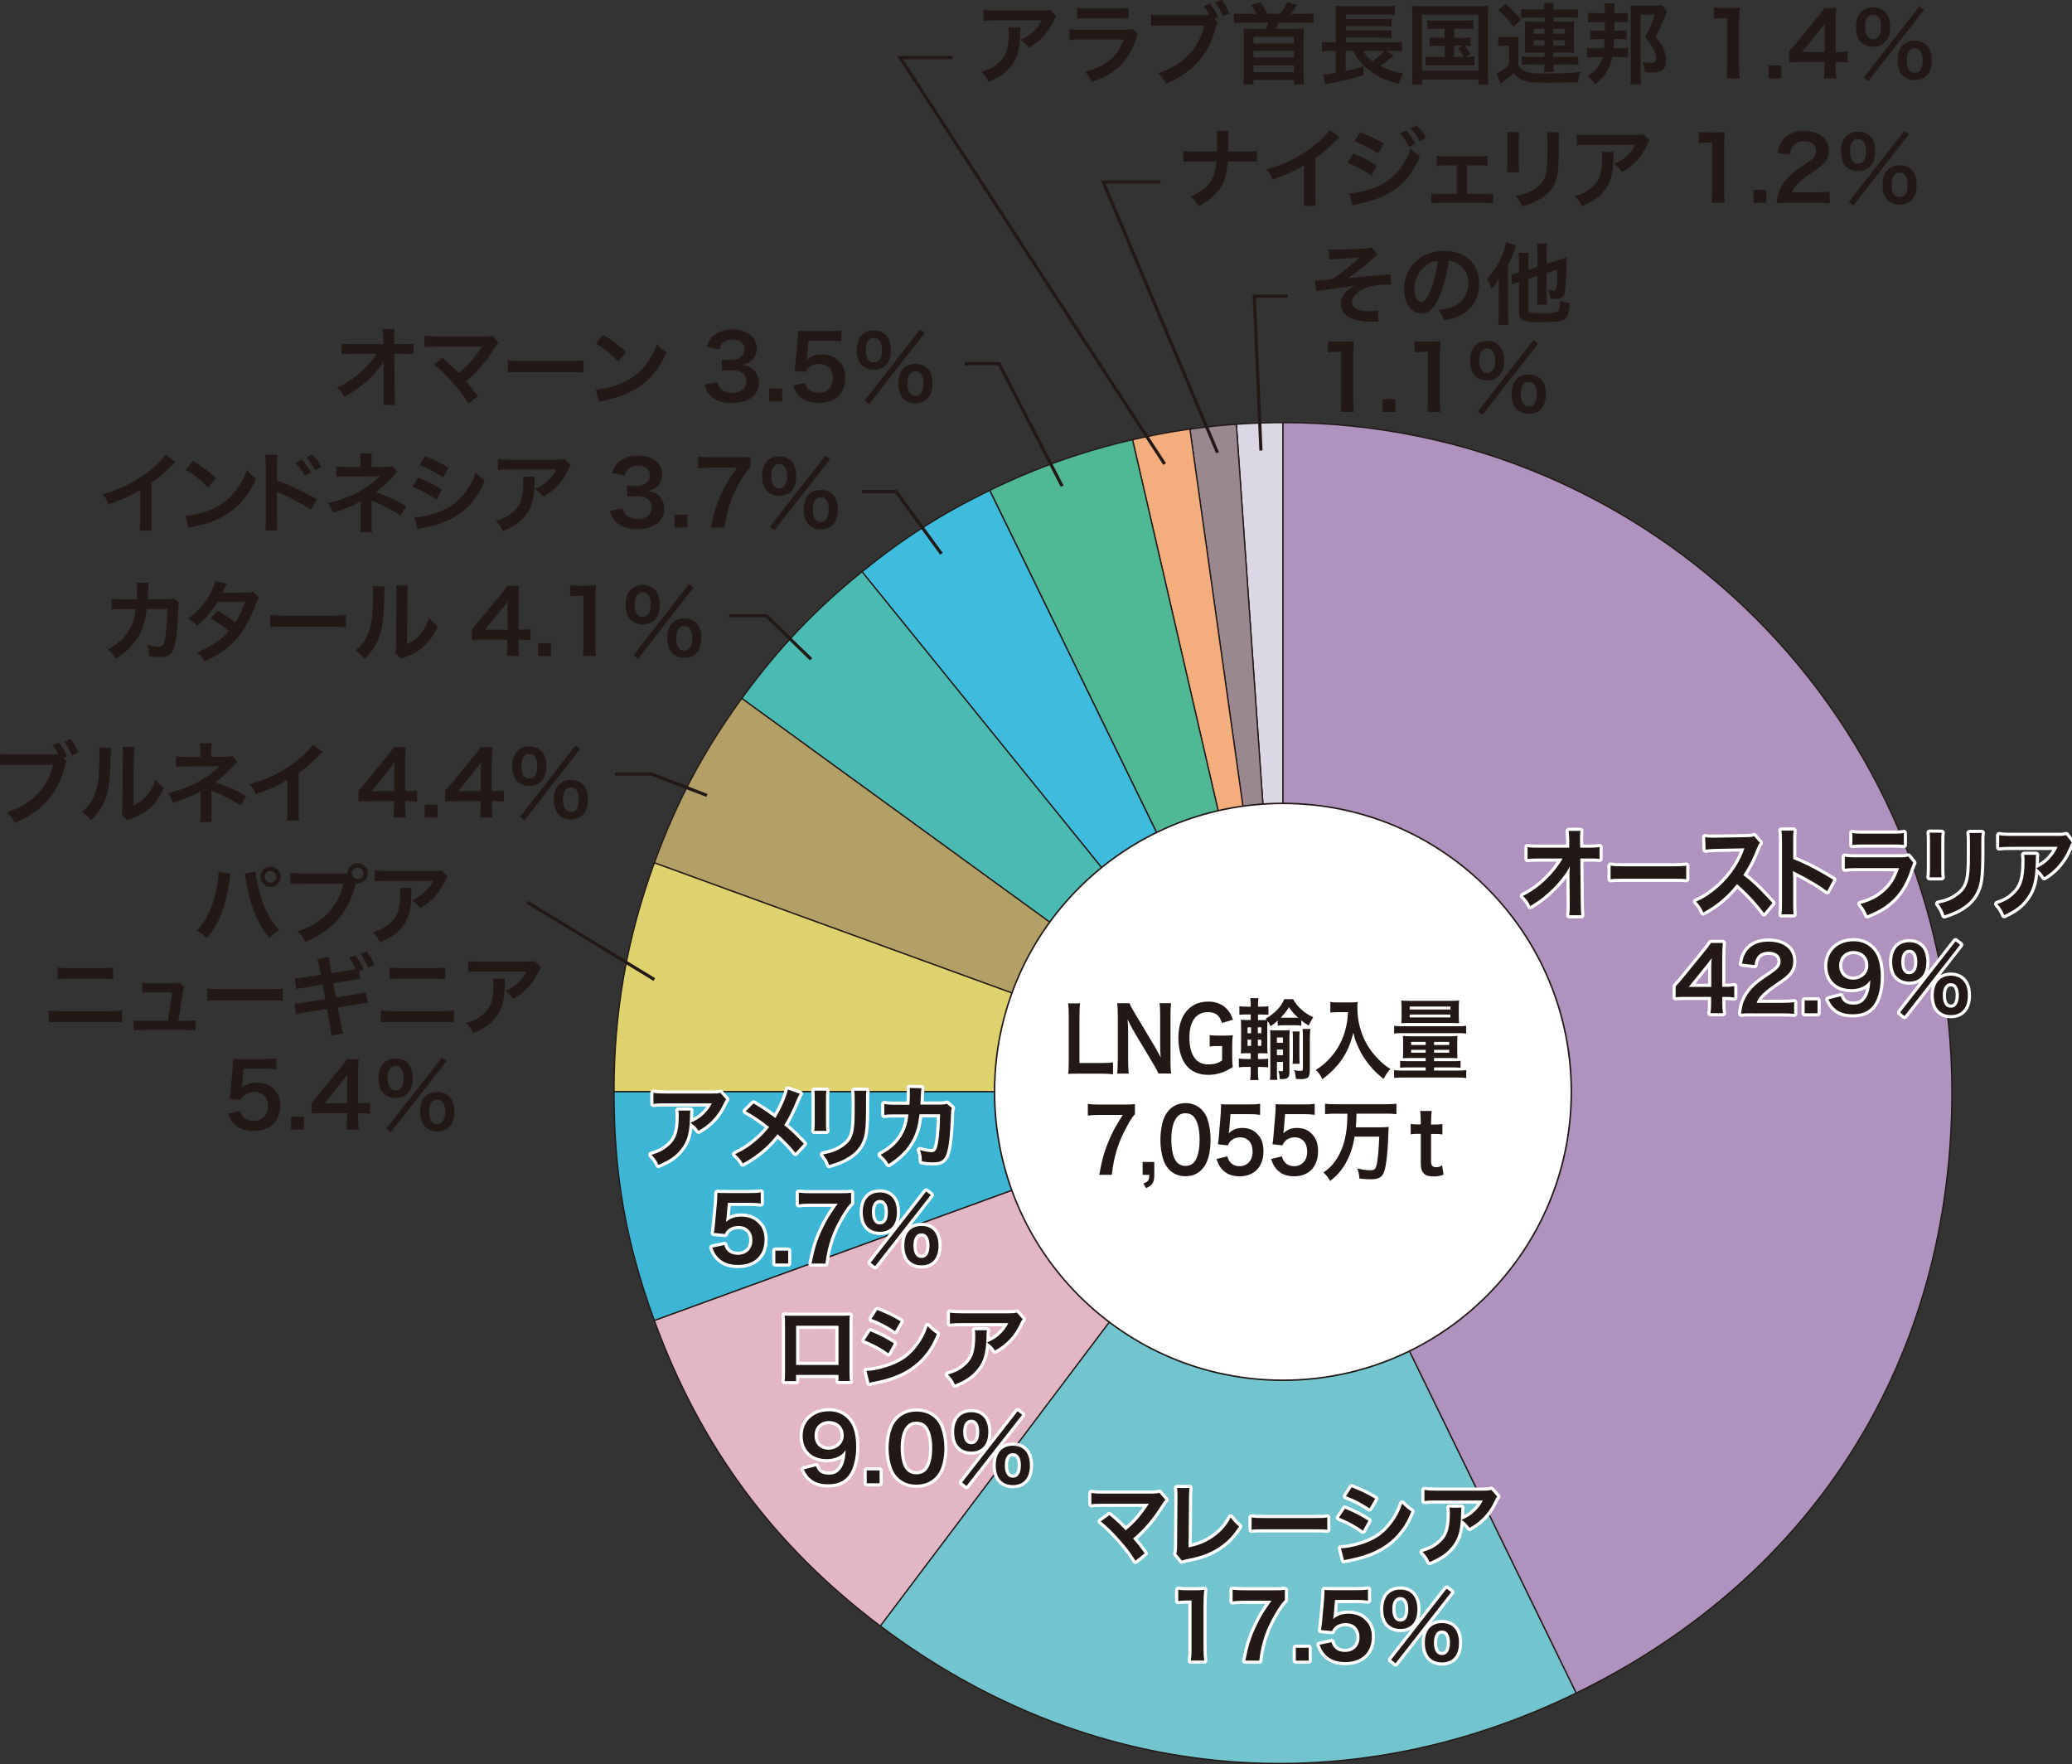 <?xml version="1.0" encoding="UTF-8"?>
<svg id="_レイヤー_1" data-name="レイヤー 1" xmlns="http://www.w3.org/2000/svg" width="328.71" height="279.82" viewBox="0 0 328.71 279.82">
  <rect x="0" y="0" width="328.71" height="279.82" fill="#333333" stroke="none"/>
  <defs>
    <style>
      .cls-1 {
        stroke: #fff;
        stroke-linecap: round;
        stroke-linejoin: round;
      }

      .cls-1, .cls-2, .cls-3, .cls-4, .cls-5 {
        fill: none;
      }

      .cls-2, .cls-3, .cls-4, .cls-5 {
        stroke: #221815;
      }

      .cls-2, .cls-5 {
        stroke-width: .2px;
      }

      .cls-3 {
        stroke-width: .5px;
      }

      .cls-4 {
        stroke-width: .24px;
      }

      .cls-5 {
        stroke-miterlimit: 10;
      }

      .cls-6 {
        fill: #f4ae7e;
      }

      .cls-6, .cls-7, .cls-8, .cls-9, .cls-10, .cls-11, .cls-12, .cls-13, .cls-14, .cls-15, .cls-16, .cls-17, .cls-18, .cls-19 {
        stroke-width: 0px;
      }

      .cls-7 {
        fill: #4bbab2;
      }

      .cls-8 {
        fill: #9a8890;
      }

      .cls-9 {
        fill: #51b895;
      }

      .cls-10 {
        fill: #3db6d5;
      }

      .cls-11 {
        fill: #3fbbde;
      }

      .cls-12 {
        fill: #221815;
      }

      .cls-13 {
        fill: #ddd26e;
      }

      .cls-14 {
        fill: #af92bd;
      }

      .cls-15 {
        fill: #dcd7e4;
      }

      .cls-16 {
        fill: #b3a067;
      }

      .cls-17 {
        fill: #72c5cf;
      }

      .cls-18 {
        fill: #fff;
      }

      .cls-19 {
        fill: #e3b6c6;
      }
    </style>
  </defs>
  <path class="cls-15" d="M199.84,67.1c-.59.02-1.27.05-1.85.08-.64.03-1.2.07-1.85.11l7.4,105.87v-106.13c-.64,0-3.06.04-3.7.07"/>
  <path class="cls-2" d="M199.84,67.1c-.59.02-1.27.05-1.85.08-.64.03-1.2.07-1.85.11l7.4,105.87v-106.13c-.64,0-3.06.04-3.7.07Z"/>
  <path class="cls-15" d="M199.84,67.1c-.1,0-.21,0,0,0"/>
  <path class="cls-15" d="M199.84,67.1c.1,0,.21,0,0,0"/>
  <path class="cls-8" d="M203.54,173.16l-14.77-105.09c2.79-.39,4.56-.58,7.37-.77l7.4,105.87Z"/>
  <path class="cls-5" d="M203.54,173.16l-14.77-105.09c2.79-.39,4.56-.58,7.37-.77l7.4,105.87Z"/>
  <path class="cls-6" d="M203.54,173.16l-23.87-103.41c3.08-.71,5.97-1.25,9.1-1.69l14.77,105.09Z"/>
  <path class="cls-2" d="M203.54,173.16l-23.87-103.41c3.08-.71,5.97-1.25,9.1-1.69l14.77,105.09Z"/>
  <path class="cls-9" d="M203.54,173.16l-46.52-95.39c7.33-3.57,14.71-6.19,22.65-8.02l23.87,103.41Z"/>
  <path class="cls-2" d="M203.54,173.16l-46.52-95.39c7.33-3.57,14.71-6.19,22.65-8.02l23.87,103.41Z"/>
  <path class="cls-11" d="M203.54,173.16l-66.79-82.47c6.7-5.42,12.52-9.13,20.26-12.91l46.52,95.39Z"/>
  <path class="cls-2" d="M203.54,173.16l-66.79-82.47c6.7-5.42,12.52-9.13,20.26-12.91l46.52,95.39Z"/>
  <path class="cls-7" d="M203.54,173.16l-85.86-62.38c5.69-7.83,11.55-14.01,19.07-20.1l66.79,82.47Z"/>
  <path class="cls-2" d="M203.54,173.16l-85.86-62.38c5.69-7.83,11.55-14.01,19.07-20.1l66.79,82.47Z"/>
  <path class="cls-16" d="M203.54,173.16l-99.73-36.3c3.53-9.69,7.8-17.74,13.87-26.08l85.86,62.38Z"/>
  <path class="cls-2" d="M203.54,173.16l-99.73-36.3c3.53-9.69,7.8-17.74,13.87-26.08l85.86,62.38Z"/>
  <path class="cls-13" d="M203.54,173.16h-106.13c0-12.72,2.05-24.34,6.4-36.3l99.73,36.3Z"/>
  <path class="cls-5" d="M203.54,173.16h-106.13c0-12.72,2.05-24.34,6.4-36.3l99.73,36.3Z"/>
  <path class="cls-10" d="M203.54,173.16l-99.73,36.3c-4.53-12.45-6.4-23.05-6.4-36.3h106.13Z"/>
  <path class="cls-5" d="M203.54,173.16l-99.73,36.3c-4.53-12.45-6.4-23.05-6.4-36.3h106.13Z"/>
  <path class="cls-19" d="M203.54,173.16l-63.87,84.76c-16.95-12.77-28.6-28.52-35.86-48.46l99.73-36.3Z"/>
  <path class="cls-2" d="M203.54,173.16l-63.87,84.76c-16.95-12.77-28.6-28.52-35.86-48.46l99.73-36.3Z"/>
  <path class="cls-17" d="M203.54,173.16l46.52,95.38c-36.93,18.01-77.58,14.1-110.39-10.63l63.87-84.76Z"/>
  <path class="cls-2" d="M203.54,173.16l46.52,95.38c-36.93,18.01-77.58,14.1-110.39-10.63l63.87-84.76Z"/>
  <path class="cls-14" d="M203.54,173.16v-106.13c58.61,0,106.12,47.51,106.12,106.13,0,42.2-21.67,76.89-59.6,95.38l-46.52-95.38Z"/>
  <path class="cls-2" d="M203.54,173.16v-106.13c58.61,0,106.12,47.51,106.12,106.13,0,42.2-21.67,76.89-59.6,95.38l-46.52-95.38Z"/>
  <path class="cls-18" d="M249.28,173.18c0,25.26-20.48,45.75-45.75,45.75s-45.75-20.48-45.75-45.75,20.48-45.75,45.75-45.75,45.75,20.48,45.75,45.75"/>
  <path class="cls-4" d="M249.28,173.18c0,25.26-20.48,45.75-45.75,45.75s-45.75-20.48-45.75-45.75,20.48-45.75,45.75-45.75,45.75,20.48,45.75,45.75Z"/>
  <polyline class="cls-3" points="200.04 71.46 198.98 46.97 204.27 46.97"/>
  <line class="cls-3" x1="103.81" y1="155.37" x2="83.59" y2="143.07"/>
  <polyline class="cls-3" points="112.16 126.17 103.35 122.77 97.56 122.77"/>
  <polyline class="cls-3" points="149.35 87.84 142.15 77.97 136.75 77.97"/>
  <polyline class="cls-3" points="128.67 104.57 121.58 97.67 115.65 97.67"/>
  <polyline class="cls-3" points="168.5 77.11 158.5 57.68 153.03 57.68"/>
  <polyline class="cls-3" points="184.76 73.6 142.79 9.12 151.1 9.12"/>
  <polyline class="cls-3" points="193.15 71.81 175.02 28.86 184.13 28.86"/>
  <g>
    <path class="cls-12" d="M161.88,4.37c-.04.27-.04.28-.06,1.13-.06,2.4-.43,3.74-1.39,4.96-.84,1.08-1.86,1.79-3.61,2.52-.36-.76-.55-1.01-1.11-1.6,1.13-.34,1.77-.64,2.45-1.19,1.43-1.13,1.88-2.34,1.88-4.99,0-.42-.01-.55-.07-.84h1.9ZM167.57,2.61c-.2.24-.2.25-.56.98-.49,1.04-1.3,2.09-2.16,2.82-.56.49-1.02.8-1.68,1.16-.42-.59-.63-.8-1.26-1.27.94-.42,1.47-.74,2.04-1.29.57-.53,1.01-1.11,1.33-1.78h-7.35c-.98,0-1.33.01-1.91.08v-1.75c.53.08.97.11,1.93.11h7.31c.84,0,.97-.01,1.36-.13l.94,1.06Z"/>
    <path class="cls-12" d="M180.53,5.49c-.14.25-.22.45-.39.88-.73,2.06-1.79,3.61-3.25,4.73-.99.77-1.9,1.25-3.67,1.91-.31-.7-.48-.94-1.09-1.62,1.71-.43,2.82-.95,3.89-1.85,1.04-.87,1.64-1.72,2.25-3.28h-6.82c-.94,0-1.29.01-1.79.07v-1.71c.53.08.84.1,1.82.1h6.67c.87,0,1.15-.03,1.58-.13l.8.9ZM170.85,1.25c.46.08.76.1,1.64.1h4.89c.88,0,1.18-.01,1.64-.1v1.72c-.43-.06-.7-.07-1.61-.07h-4.94c-.91,0-1.18.01-1.61.07v-1.72Z"/>
    <path class="cls-12" d="M193.17,3.54c-.11.21-.15.34-.24.63-1.09,4.41-3.61,7.28-7.97,9.09-.36-.73-.6-1.05-1.23-1.67,3.88-1.21,6.42-3.81,7.31-7.54h-6.67c-1.04,0-1.3.01-1.76.08v-1.82c.5.08.84.1,1.79.1h6.43c.5,0,.74-.01,1.01-.04-.24-.5-.5-.92-.87-1.42l1.02-.38c.55.71.87,1.29,1.25,2.21l-.56.22.49.52ZM194,2.55c-.34-.83-.73-1.54-1.2-2.17l1.01-.38c.57.74.91,1.3,1.23,2.13l-1.04.42Z"/>
    <path class="cls-12" d="M199.38,2.2c-.28-.53-.56-.92-.95-1.39l1.49-.46c.55.74.76,1.08,1.13,1.85h2.02c.52-.67.85-1.25,1.16-1.89l1.57.48c-.36.55-.77,1.12-1.02,1.42h2.1c.6,0,1.11-.03,1.5-.08v1.53c-.42-.06-.81-.07-1.5-.07h-4.01c-.17.43-.27.64-.46.99h3.05c.5,0,.91-.01,1.4-.06-.06.49-.07.8-.07,1.33v5.92c0,.69.03,1.15.08,1.62h-1.6v-.7h-6.42v.7h-1.6c.06-.46.08-.95.08-1.62v-5.92c0-.52-.01-.85-.06-1.33.48.04.91.06,1.43.06h2.05c.18-.34.29-.57.45-.99h-3.96c-.66,0-1.06.01-1.5.07v-1.53c.45.06.94.08,1.5.08h2.13ZM198.86,5.83v1.04h6.42v-1.04h-6.42ZM198.86,8.08v1.05h6.42v-1.05h-6.42ZM198.86,10.37v1.06h6.42v-1.06h-6.42Z"/>
    <path class="cls-12" d="M221.1,8.77c-.11.08-.28.24-.8.7-.36.32-.81.64-1.34.97,1.18.62,2.34,1.01,3.67,1.25-.34.55-.5.91-.74,1.61-2.1-.53-3.67-1.29-5.04-2.44-1.01-.85-1.57-1.57-2.14-2.77h-1.22v3.18c1.22-.27,1.83-.43,2.82-.76v1.4c-1.5.5-2.98.87-5.46,1.34-.34.07-.38.07-.63.14l-.29-1.57c.45-.01,1.07-.08,1.99-.25v-3.49h-.76c-.59,0-.97.01-1.43.08v-1.51c.29.06.81.08,1.46.08h.73V2.31c0-.76-.01-.99-.06-1.39.42.06.84.07,1.53.07h6.28c.81,0,1.21-.01,1.62-.08v1.48c-.45-.06-.77-.07-1.61-.07h-6.15v.7h5.94c.56,0,1-.03,1.29-.07v1.27c-.28-.04-.94-.07-1.29-.07h-5.94v.69h5.94c.56,0,1.02-.03,1.29-.07v1.29c-.39-.06-.71-.07-1.29-.07h-5.94v.74h7.47c.63,0,1.01-.03,1.39-.08v1.51c-.35-.06-.77-.08-1.26-.08h-1.32l1.32.69ZM216.28,8.08c.41.73.76,1.11,1.47,1.62.7-.48,1.48-1.15,1.88-1.62h-3.35Z"/>
    <path class="cls-12" d="M224.08,2.61c0-.6-.03-1.12-.08-1.69.46.06.9.07,1.65.07h8.84c.69,0,1.13-.01,1.65-.07-.06.52-.08.98-.08,1.68v8.99c0,.92.01,1.37.08,1.81h-1.6v-.8h-8.95v.8h-1.6c.06-.42.08-.88.08-1.82V2.61ZM225.59,11.23h8.95V2.34h-8.95v8.89ZM227.69,4.54c-.62,0-.88.01-1.27.07v-1.41c.38.06.64.07,1.27.07h4.76c.63,0,.95-.01,1.3-.07v1.41c-.39-.06-.67-.07-1.3-.07h-1.78v1.46h1.44c.62,0,.88-.01,1.2-.07v1.39c-.29-.04-.53-.07-.9-.07.34.41.64.87.88,1.36l-.76.42c.69,0,.95-.01,1.37-.08v1.46c-.39-.06-.77-.07-1.32-.07h-5.07c-.64,0-.95.01-1.33.07v-1.46c.41.07.7.08,1.33.08h1.68v-1.78h-1.21c-.59,0-.85.01-1.2.07v-1.39c.34.06.59.07,1.2.07h1.21v-1.46h-1.53ZM230.67,9.02h1.51c-.28-.59-.53-.98-.88-1.4l.74-.38h-1.37v1.78Z"/>
    <path class="cls-12" d="M237.7,5.81c.36.06.59.07,1.12.07h1.05c.41,0,.71-.01,1.06-.07-.04.43-.06.77-.06,1.53v3c.22.38.38.55.64.73.69.45,1.5.6,3.25.6,2.82,0,4.48-.07,6-.28-.27.76-.29.85-.42,1.65-1.18.06-3.21.08-4.88.08-2.42,0-3.21-.1-4.09-.53-.5-.22-.81-.49-1.23-1.01-.69.63-.97.87-1.64,1.35-.15.13-.28.21-.41.32l-.69-1.6c.5-.21,1.28-.73,1.99-1.36v-3.04h-.77c-.38,0-.57.01-.94.07v-1.51ZM238.85.6c.97.83,1.49,1.37,2.44,2.52l-1.18,1.13c-.85-1.16-1.32-1.67-2.38-2.62l1.12-1.04ZM242.46,2.77c-.62,0-.9.01-1.15.07v-1.39c.41.06.84.07,1.58.07h2.12c-.01-.48-.03-.67-.08-1.05h1.57c-.06.35-.07.59-.08,1.05h2.31c.67,0,1.19-.03,1.6-.07v1.39c-.34-.06-.7-.07-1.42-.07h-2.49v.67h2.17c.5,0,.76-.01,1.16-.06-.04.35-.06.6-.06,1.08v2.89c0,.45.01.7.06,1.02-.39-.03-.7-.04-1.16-.04h-2.17v.67h2.56c.71,0,1.06-.01,1.4-.06v1.36c-.35-.06-.71-.07-1.4-.07h-2.56c0,.46.03.78.08,1.18h-1.57c.07-.41.08-.64.1-1.18h-2.23c-.5,0-1.08.01-1.39.06v-1.34c.29.04.63.06,1.39.06h2.23v-.67h-1.99c-.42,0-.81.01-1.16.04.04-.35.06-.59.06-1.02v-2.97c0-.42-.01-.62-.06-1,.35.04.67.06,1.15.06h2v-.67h-2.56ZM243.3,4.57v.79h1.72v-.79h-1.72ZM243.3,6.39v.81h1.72v-.81h-1.72ZM246.41,5.35h1.86v-.79h-1.86v.79ZM246.41,7.2h1.86v-.81h-1.86v.81Z"/>
    <path class="cls-12" d="M255.79,9.05c-.18.83-.39,1.4-.76,2.09-.5.91-.95,1.43-1.95,2.2-.38-.52-.67-.81-1.23-1.23.84-.56,1.22-.91,1.64-1.5.35-.49.57-.97.74-1.55h-1.08c-.52,0-.94.03-1.37.07v-1.54c.39.06.8.07,1.42.07h1.26c.04-.46.06-.76.1-1.46h-1.12c-.49,0-.85.01-1.19.06v-1.46c.29.04.66.06,1.19.06h1.16v-1.37h-1.22c-.53,0-.98.03-1.43.07v-1.54c.43.04.91.07,1.46.07h1.19v-.18c0-.52-.03-.94-.07-1.37h1.64c-.06.36-.07.67-.07,1.55h.77c.6,0,.95-.01,1.39-.06v1.51c-.43-.03-.9-.06-1.37-.06h-.78v1.37h.73c.49,0,.88-.01,1.22-.06v1.46c-.32-.04-.7-.06-1.18-.06h-.81c-.03.63-.04.85-.08,1.46h.91c.66,0,.98-.01,1.37-.06v1.53c-.39-.06-.81-.07-1.42-.07h-1.05ZM264.46,1.83q-.14.29-.22.5c-.36.99-1.02,2.45-1.6,3.53.81.94,1.13,1.43,1.41,2.23.17.48.25.98.25,1.47,0,1.46-.6,1.95-2.35,1.95-.35,0-.53-.01-1-.06-.03-.62-.11-1.01-.38-1.6.49.1.83.13,1.16.13.83,0,1.01-.14,1.01-.78,0-.46-.22-1.11-.62-1.78-.31-.52-.57-.87-1.16-1.54.69-1.15,1.15-2.2,1.57-3.57h-2.27v9.38c0,.73.03,1.28.08,1.68h-1.71c.06-.45.08-1.01.08-1.69V1.99c0-.43-.01-.77-.04-1.16.35.04.7.06,1.22.06h2.61c.6,0,.9-.01,1.19-.07l.76,1.02Z"/>
    <path class="cls-12" d="M273.89,12.42c.08-.55.11-1.09.11-1.82V2.89h-.67c-.52,0-.92.03-1.44.08v-1.78c.43.07.74.08,1.4.08h1.29c.71,0,.92-.01,1.43-.07-.08.83-.11,1.47-.11,2.31v7.09c0,.74.03,1.25.11,1.82h-2.12Z"/>
    <path class="cls-12" d="M280.57,12.42v-2.04h2.04v2.04h-2.04Z"/>
    <path class="cls-12" d="M293.12,9.93c-.52-.07-.81-.08-1.4-.1h-.5v.99c0,.71.03,1.08.11,1.6h-1.99c.08-.49.11-.92.11-1.62v-.97h-3.88c-.83,0-1.27.01-1.75.06v-1.72c.48-.52.63-.7,1.12-1.29l3.32-4.06c.62-.74.84-1.04,1.16-1.54h1.89c-.08.81-.1,1.3-.1,2.37v4.59h.49c.56,0,.9-.03,1.42-.1v1.79ZM289.46,5.35c0-.66.01-1.11.07-1.68-.28.41-.45.63-.95,1.25l-2.69,3.33h3.57v-2.9Z"/>
    <path class="cls-12" d="M295.25,6.7c-.53-.52-.81-1.37-.81-2.42,0-1.96,1.01-3.12,2.72-3.12.77,0,1.43.25,1.89.71.53.52.81,1.36.81,2.41s-.28,1.91-.81,2.42c-.48.48-1.12.71-1.89.71s-1.43-.24-1.91-.71ZM304.5,1.01l.73.56-8.83,11.29-.71-.56,8.81-11.29ZM295.88,4.24c0,1.29.45,1.99,1.27,1.99s1.27-.7,1.27-1.96c0-.5-.1-1.01-.25-1.3-.24-.43-.56-.63-1.02-.63-.81,0-1.27.69-1.27,1.9ZM301.85,12c-.53-.52-.81-1.36-.81-2.42s.28-1.88.81-2.41c.48-.46,1.13-.71,1.91-.71s1.43.25,1.89.71c.53.52.81,1.36.81,2.41s-.28,1.91-.81,2.42c-.48.48-1.12.71-1.89.71s-1.43-.24-1.91-.71ZM302.86,8.1c-.25.35-.38.83-.38,1.46,0,1.29.45,1.99,1.28,1.99s1.27-.7,1.27-2.06c0-.56-.14-1.06-.38-1.4-.24-.31-.49-.43-.9-.43s-.67.13-.9.45Z"/>
  </g>
  <g>
    <path class="cls-12" d="M197.59,24.02c.98,0,1.27-.01,1.82-.1v1.76c-.5-.06-.87-.07-1.79-.07h-2.87c-.13,1.95-.36,2.87-1.01,3.95-.77,1.27-1.75,2.14-3.57,3.14-.48-.8-.69-1.05-1.27-1.51,1.68-.73,2.75-1.6,3.38-2.76.42-.76.57-1.39.69-2.82h-3.47c-.92,0-1.29.01-1.79.07v-1.76c.55.08.85.1,1.82.1h3.53c.01-.59.01-.84.01-1.09v-.83c0-.6-.01-.97-.07-1.34h1.93c-.06.45-.06.46-.07,1.34v.84q-.03.92-.03,1.08h2.77Z"/>
    <path class="cls-12" d="M212.51,21.74c-.24.21-.31.27-.52.49-1.05,1.09-2.1,2-3.31,2.89v5.98c0,.77.01,1.18.07,1.55h-1.96c.07-.41.08-.69.08-1.51v-4.93c-1.64.98-2.42,1.34-5,2.27-.29-.73-.45-.97-.94-1.6,2.77-.76,5.13-1.92,7.35-3.64,1.25-.97,2.2-1.93,2.61-2.62l1.61,1.12Z"/>
    <path class="cls-12" d="M214.71,24.37c1.3.52,2.68,1.22,3.73,1.91l-.87,1.58c-.92-.71-2.51-1.57-3.8-2.05l.94-1.44ZM214.08,30.65c1.09-.01,2.56-.34,4.05-.91,2.56-.9,4.66-3.19,5.67-6.18.55.59.81.81,1.46,1.25-1.74,4.24-4.69,6.54-9.71,7.52-.6.13-.71.15-.98.24l-.49-1.92ZM215.79,20.98c1.32.5,2.72,1.18,3.73,1.81l-.9,1.54c-1.13-.77-2.72-1.6-3.74-1.92l.91-1.43ZM223.07,20.7c.62.66,1,1.19,1.47,2.06l-.98.52c-.46-.85-.85-1.42-1.47-2.09l.98-.49ZM225.24,22.4c-.42-.77-.88-1.43-1.43-2.03l.94-.49c.63.64,1.02,1.18,1.46,1.97l-.97.55Z"/>
    <path class="cls-12" d="M232.71,30.75h2.86c.66,0,.91-.01,1.3-.08v1.57c-.41-.04-.69-.06-1.3-.06h-7.21c-.63,0-.91.01-1.3.06v-1.57c.39.07.64.08,1.29.08h2.75v-4.51h-1.88c-.52,0-.81.01-1.29.08v-1.61c.38.07.71.1,1.27.1h5.5c.59,0,.9-.03,1.29-.1v1.58c-.38-.04-.59-.06-1.28-.06h-2v4.51Z"/>
    <path class="cls-12" d="M241,20.96c-.06.39-.06.52-.06,1.26v3.87c0,.7,0,.88.06,1.23h-1.92c.04-.32.07-.76.07-1.26v-3.85c0-.71-.01-.9-.06-1.26h1.91ZM247.36,20.97c-.06.35-.07.5-.07,1.3v1.89c-.01,2.18-.11,3.36-.36,4.24-.41,1.4-1.3,2.45-2.76,3.26-.74.42-1.44.7-2.73,1.08-.25-.69-.39-.92-.98-1.67,1.37-.27,2.19-.56,3.03-1.12,1.32-.87,1.78-1.72,1.93-3.57.06-.6.07-1.22.07-2.34v-1.75c0-.71-.01-1.01-.07-1.33h1.95Z"/>
    <path class="cls-12" d="M256.01,24.11c-.04.27-.04.28-.06,1.13-.06,2.4-.43,3.74-1.39,4.96-.84,1.08-1.86,1.79-3.61,2.52-.36-.76-.55-1.01-1.11-1.6,1.13-.34,1.76-.64,2.45-1.19,1.43-1.13,1.88-2.34,1.88-4.99,0-.42-.01-.55-.07-.84h1.91ZM261.7,22.34c-.2.24-.2.25-.56.98-.49,1.04-1.3,2.09-2.16,2.82-.56.49-1.02.8-1.68,1.16-.42-.59-.63-.8-1.26-1.27.94-.42,1.47-.74,2.04-1.29.57-.53,1.01-1.11,1.33-1.78h-7.35c-.98,0-1.33.01-1.91.08v-1.75c.53.08.97.11,1.93.11h7.31c.84,0,.97-.01,1.36-.13l.94,1.06Z"/>
    <path class="cls-12" d="M271.51,32.16c.08-.55.11-1.09.11-1.82v-7.72h-.67c-.52,0-.92.03-1.44.08v-1.78c.43.07.74.08,1.4.08h1.29c.71,0,.92-.01,1.43-.07-.08.83-.11,1.47-.11,2.31v7.09c0,.74.03,1.25.11,1.82h-2.12Z"/>
    <path class="cls-12" d="M278.18,32.16v-2.04h2.04v2.04h-2.04Z"/>
    <path class="cls-12" d="M283.66,32.16c-1.09,0-1.32.01-1.81.07.08-.8.18-1.29.36-1.79.38-1.02,1.01-1.92,1.92-2.75.49-.43.91-.76,2.31-1.69,1.29-.88,1.68-1.34,1.68-2.06,0-.95-.74-1.54-1.93-1.54-.81,0-1.43.28-1.78.83-.24.34-.34.64-.43,1.29l-2-.24c.2-1.07.45-1.64.97-2.24.7-.81,1.81-1.25,3.21-1.25,2.45,0,3.96,1.18,3.96,3.1,0,.92-.31,1.6-.99,2.24-.39.36-.53.48-2.35,1.72-.62.43-1.32,1.02-1.67,1.4-.42.45-.59.73-.8,1.26h3.92c.88,0,1.58-.04,2.04-.11v1.85c-.66-.06-1.22-.08-2.12-.08h-4.5Z"/>
    <path class="cls-12" d="M292.87,26.43c-.53-.52-.81-1.37-.81-2.42,0-1.96,1.01-3.12,2.72-3.12.77,0,1.43.25,1.89.71.53.52.81,1.36.81,2.41s-.28,1.91-.81,2.42c-.48.48-1.12.71-1.89.71s-1.43-.24-1.91-.71ZM302.11,20.75l.73.56-8.83,11.29-.71-.56,8.81-11.29ZM293.5,23.98c0,1.29.45,1.99,1.27,1.99s1.27-.7,1.27-1.96c0-.5-.1-1.01-.25-1.3-.24-.43-.56-.63-1.02-.63-.81,0-1.27.69-1.27,1.9ZM299.47,31.74c-.53-.52-.81-1.36-.81-2.42s.28-1.88.81-2.41c.48-.46,1.13-.71,1.91-.71s1.43.25,1.89.71c.53.52.81,1.36.81,2.41s-.28,1.91-.81,2.42c-.48.48-1.12.71-1.89.71s-1.43-.24-1.91-.71ZM300.47,27.83c-.25.35-.38.83-.38,1.46,0,1.29.45,1.99,1.28,1.99s1.27-.7,1.27-2.06c0-.56-.14-1.06-.38-1.4-.24-.31-.49-.43-.9-.43s-.67.13-.9.45Z"/>
  </g>
  <g>
    <g>
      <path class="cls-1" d="M109.52,176.16c-.04.27-.04.28-.06,1.13-.06,2.4-.43,3.74-1.39,4.96-.84,1.08-1.86,1.79-3.61,2.52-.36-.76-.55-1.01-1.11-1.6,1.13-.34,1.76-.64,2.45-1.19,1.43-1.13,1.88-2.34,1.88-4.99,0-.42-.01-.55-.07-.84h1.91ZM115.21,174.39c-.2.24-.2.25-.56.98-.49,1.04-1.3,2.09-2.16,2.82-.56.49-1.02.8-1.68,1.16-.42-.59-.63-.8-1.26-1.27.94-.42,1.47-.74,2.04-1.29.57-.53,1.01-1.11,1.33-1.78h-7.35c-.98,0-1.33.01-1.91.08v-1.75c.53.08.97.11,1.93.11h7.31c.84,0,.97-.01,1.36-.13l.94,1.06Z"/>
      <path class="cls-1" d="M126.88,173.48c-.15.27-.21.38-.49,1.01-.88,2.09-1.43,3.15-1.98,3.96,1.18.99,1.91,1.68,3.12,2.97l-1.34,1.44c-.73-.95-1.57-1.82-2.84-2.96-.6.8-1.33,1.58-2.18,2.34-1.01.88-1.91,1.51-3.33,2.31-.38-.67-.6-.92-1.23-1.46,1.55-.77,2.52-1.42,3.63-2.42.67-.6,1.23-1.2,1.78-1.9-1.12-.92-2.46-1.83-3.71-2.52l1.23-1.23c1.02.6,1.62.99,2.31,1.48q1.05.76,1.16.83c.9-1.47,1.79-3.5,1.97-4.51l1.91.66Z"/>
      <path class="cls-1" d="M131.1,173.01c-.06.39-.06.52-.06,1.26v3.87c0,.7,0,.88.06,1.23h-1.92c.04-.32.07-.76.07-1.26v-3.85c0-.71-.01-.9-.06-1.26h1.91ZM137.46,173.02c-.06.35-.07.5-.07,1.3v1.89c-.01,2.18-.11,3.36-.36,4.24-.41,1.4-1.3,2.45-2.76,3.26-.74.42-1.44.7-2.73,1.08-.25-.69-.39-.92-.98-1.67,1.37-.27,2.19-.56,3.03-1.12,1.32-.87,1.78-1.72,1.93-3.57.06-.6.07-1.22.07-2.34v-1.75c0-.71-.01-1.01-.07-1.33h1.95Z"/>
      <path class="cls-1" d="M151.02,175.77c-.11.25-.14.45-.15.94-.04,1.58-.2,3.74-.34,4.66-.36,2.42-.85,3-2.54,3-.53,0-1.01-.04-1.74-.15-.03-.88-.07-1.15-.32-1.79.83.22,1.39.32,1.85.32.6,0,.81-.31,1.04-1.53.17-.97.31-2.87.31-4.48h-3.26c-.2,1.76-.49,2.82-1.12,4.02-.77,1.49-2.02,2.76-3.78,3.88-.48-.74-.67-.97-1.26-1.48,1.75-.92,2.9-2.03,3.64-3.53.38-.77.59-1.46.71-2.44.03-.2.06-.34.07-.43h-2.33c-.85.01-1.05.03-1.51.08v-1.72c.46.08.84.11,1.54.11h2.45c.04-.55.07-1.36.07-1.76v-.35c0-.18,0-.29-.04-.55l1.88.04c-.03.18-.04.24-.06.43,0,.08-.01.17-.01.27q-.03.29-.06,1.02c-.01.31-.01.43-.06.88h3.11c.63-.01.76-.03,1.11-.14l.8.7Z"/>
    </g>
    <g>
      <path class="cls-12" d="M109.52,176.16c-.04.27-.04.28-.06,1.13-.06,2.4-.43,3.74-1.39,4.96-.84,1.08-1.86,1.79-3.61,2.52-.36-.76-.55-1.01-1.11-1.6,1.13-.34,1.76-.64,2.45-1.19,1.43-1.13,1.88-2.34,1.88-4.99,0-.42-.01-.55-.07-.84h1.91ZM115.21,174.39c-.2.24-.2.25-.56.98-.49,1.04-1.3,2.09-2.16,2.82-.56.49-1.02.8-1.68,1.16-.42-.59-.63-.8-1.26-1.27.94-.42,1.47-.74,2.04-1.29.57-.53,1.01-1.11,1.33-1.78h-7.35c-.98,0-1.33.01-1.91.08v-1.75c.53.08.97.11,1.93.11h7.31c.84,0,.97-.01,1.36-.13l.94,1.06Z"/>
      <path class="cls-12" d="M126.88,173.48c-.15.27-.21.38-.49,1.01-.88,2.09-1.43,3.15-1.98,3.96,1.18.99,1.91,1.68,3.12,2.97l-1.34,1.44c-.73-.95-1.57-1.82-2.84-2.96-.6.8-1.33,1.58-2.18,2.34-1.01.88-1.91,1.51-3.33,2.31-.38-.67-.6-.92-1.23-1.46,1.55-.77,2.52-1.42,3.63-2.42.67-.6,1.23-1.2,1.78-1.9-1.12-.92-2.46-1.83-3.71-2.52l1.23-1.23c1.02.6,1.62.99,2.31,1.48q1.05.76,1.16.83c.9-1.47,1.79-3.5,1.97-4.51l1.91.66Z"/>
      <path class="cls-12" d="M131.1,173.01c-.06.39-.06.52-.06,1.26v3.87c0,.7,0,.88.06,1.23h-1.92c.04-.32.07-.76.07-1.26v-3.85c0-.71-.01-.9-.06-1.26h1.91ZM137.46,173.02c-.06.35-.07.5-.07,1.3v1.89c-.01,2.18-.11,3.36-.36,4.24-.41,1.4-1.3,2.45-2.76,3.26-.74.42-1.44.7-2.73,1.08-.25-.69-.39-.92-.98-1.67,1.37-.27,2.19-.56,3.03-1.12,1.32-.87,1.78-1.72,1.93-3.57.06-.6.07-1.22.07-2.34v-1.75c0-.71-.01-1.01-.07-1.33h1.95Z"/>
      <path class="cls-12" d="M151.02,175.77c-.11.25-.14.45-.15.94-.04,1.58-.2,3.74-.34,4.66-.36,2.42-.85,3-2.54,3-.53,0-1.01-.04-1.74-.15-.03-.88-.07-1.15-.32-1.79.83.22,1.39.32,1.85.32.6,0,.81-.31,1.04-1.53.17-.97.31-2.87.31-4.48h-3.26c-.2,1.76-.49,2.82-1.12,4.02-.77,1.49-2.02,2.76-3.78,3.88-.48-.74-.67-.97-1.26-1.48,1.75-.92,2.9-2.03,3.64-3.53.38-.77.59-1.46.71-2.44.03-.2.06-.34.07-.43h-2.33c-.85.01-1.05.03-1.51.08v-1.72c.46.08.84.11,1.54.11h2.45c.04-.55.07-1.36.07-1.76v-.35c0-.18,0-.29-.04-.55l1.88.04c-.03.18-.04.24-.06.43,0,.08-.01.17-.01.27q-.03.29-.06,1.02c-.01.31-.01.43-.06.88h3.11c.63-.01.76-.03,1.11-.14l.8.7Z"/>
    </g>
  </g>
  <g>
    <g>
      <path class="cls-1" d="M114.92,197.51c.13.41.22.59.42.81.39.48.98.71,1.72.71,1.39,0,2.3-.92,2.3-2.31s-.87-2.26-2.2-2.26c-.69,0-1.3.22-1.74.64-.2.2-.29.32-.42.63l-1.75-.17c.14-1,.15-1.07.18-1.46l.32-3.47c.01-.25.04-.73.06-1.43.42.03.74.04,1.48.04h3.45c.97,0,1.32-.01,1.95-.11v1.76c-.62-.08-1.16-.11-1.93-.11h-3.29l-.22,2.45c-.01.11-.04.31-.08.59.69-.59,1.43-.85,2.4-.85,1.13,0,2.04.34,2.73,1.05.69.67.99,1.51.99,2.63,0,2.47-1.61,3.99-4.22,3.99-1.39,0-2.42-.39-3.19-1.22-.38-.41-.57-.74-.88-1.53l1.93-.41Z"/>
      <path class="cls-1" d="M123,200.41v-2.04h2.04v2.04h-2.04Z"/>
      <path class="cls-1" d="M135.01,190.82c-.45.43-.85,1.01-1.46,2.02-1.48,2.48-2.23,4.62-2.6,7.58h-2.21c.46-2.34.88-3.68,1.7-5.42.64-1.39,1.22-2.34,2.45-4.08h-4.33c-.83,0-1.26.03-1.83.1v-1.85c.64.07,1.09.1,1.92.1h4.45c1.05,0,1.42-.01,1.92-.07v1.62Z"/>
      <path class="cls-1" d="M137.68,194.68c-.53-.52-.81-1.37-.81-2.42,0-1.96,1.01-3.12,2.72-3.12.77,0,1.43.25,1.89.71.53.52.81,1.36.81,2.41s-.28,1.91-.81,2.42c-.48.48-1.12.71-1.89.71s-1.43-.24-1.91-.71ZM146.93,188.99l.73.56-8.83,11.29-.71-.56,8.81-11.29ZM138.32,192.23c0,1.29.45,1.99,1.27,1.99s1.27-.7,1.27-1.96c0-.5-.1-1.01-.25-1.3-.24-.43-.56-.63-1.02-.63-.81,0-1.27.69-1.27,1.9ZM144.28,199.99c-.53-.52-.81-1.36-.81-2.42s.28-1.88.81-2.41c.48-.46,1.13-.71,1.91-.71s1.43.25,1.89.71c.53.52.81,1.36.81,2.41s-.28,1.91-.81,2.42c-.48.48-1.12.71-1.89.71s-1.43-.24-1.91-.71ZM145.29,196.08c-.25.35-.38.83-.38,1.46,0,1.29.45,1.99,1.28,1.99s1.27-.7,1.27-2.06c0-.56-.14-1.06-.38-1.4-.24-.31-.49-.43-.9-.43s-.67.13-.9.45Z"/>
    </g>
    <g>
      <path class="cls-12" d="M114.92,197.51c.13.41.22.59.42.81.39.48.98.71,1.72.71,1.39,0,2.3-.92,2.3-2.31s-.87-2.26-2.2-2.26c-.69,0-1.3.22-1.74.64-.2.2-.29.32-.42.63l-1.75-.17c.14-1,.15-1.07.18-1.46l.32-3.47c.01-.25.04-.73.06-1.43.42.03.74.04,1.48.04h3.45c.97,0,1.32-.01,1.95-.11v1.76c-.62-.08-1.16-.11-1.93-.11h-3.29l-.22,2.45c-.01.11-.04.31-.08.59.69-.59,1.43-.85,2.4-.85,1.13,0,2.04.34,2.73,1.05.69.67.99,1.51.99,2.63,0,2.47-1.61,3.99-4.22,3.99-1.39,0-2.42-.39-3.19-1.22-.38-.41-.57-.74-.88-1.53l1.93-.41Z"/>
      <path class="cls-12" d="M123,200.41v-2.04h2.04v2.04h-2.04Z"/>
      <path class="cls-12" d="M135.01,190.82c-.45.43-.85,1.01-1.46,2.02-1.48,2.48-2.23,4.62-2.6,7.58h-2.21c.46-2.34.88-3.68,1.7-5.42.64-1.39,1.22-2.34,2.45-4.08h-4.33c-.83,0-1.26.03-1.83.1v-1.85c.64.07,1.09.1,1.92.1h4.45c1.05,0,1.42-.01,1.92-.07v1.62Z"/>
      <path class="cls-12" d="M137.68,194.68c-.53-.52-.81-1.37-.81-2.42,0-1.96,1.01-3.12,2.72-3.12.77,0,1.43.25,1.89.71.53.52.81,1.36.81,2.41s-.28,1.91-.81,2.42c-.48.48-1.12.71-1.89.71s-1.43-.24-1.91-.71ZM146.93,188.99l.73.56-8.83,11.29-.71-.56,8.81-11.29ZM138.32,192.23c0,1.29.45,1.99,1.27,1.99s1.27-.7,1.27-1.96c0-.5-.1-1.01-.25-1.3-.24-.43-.56-.63-1.02-.63-.81,0-1.27.69-1.27,1.9ZM144.28,199.99c-.53-.52-.81-1.36-.81-2.42s.28-1.88.81-2.41c.48-.46,1.13-.71,1.91-.71s1.43.25,1.89.71c.53.52.81,1.36.81,2.41s-.28,1.91-.81,2.42c-.48.48-1.12.71-1.89.71s-1.43-.24-1.91-.71ZM145.29,196.08c-.25.35-.38.83-.38,1.46,0,1.29.45,1.99,1.28,1.99s1.27-.7,1.27-2.06c0-.56-.14-1.06-.38-1.4-.24-.31-.49-.43-.9-.43s-.67.13-.9.45Z"/>
    </g>
  </g>
  <g>
    <path class="cls-12" d="M60.84,58.26c0-.07.03-.78.04-1.01-.29.6-.73,1.19-1.43,1.96-.77.84-1.79,1.74-2.76,2.44-.55.39-1.01.69-2.07,1.29-.34-.66-.55-.91-1.16-1.46,1.67-.76,3.01-1.68,4.41-3.04.71-.7,1.42-1.57,1.88-2.31h-3.84c-1.05.01-1.22.01-1.72.07v-1.71c.53.1.77.1,1.76.1h4.85v-1.12q-.03-.76-.08-1.29h1.85c-.04.36-.06.62-.06,1.19v.08l.03,1.13h1.41c.94,0,1.16-.01,1.65-.1v1.7c-.42-.04-.74-.06-1.61-.06h-1.44l.07,6.5c.01.69.04,1.22.08,1.61h-1.91c.06-.39.08-.77.08-1.34v-.25l-.04-4.19v-.2Z"/>
    <path class="cls-12" d="M70.19,56.77c.74.62,1.16.99,1.74,1.55q.77.78.87.87c.73-.62,1.32-1.18,1.83-1.76.6-.67,1.37-1.72,1.71-2.28q.04-.07.08-.13s.01-.04.03-.07c-.14.01-.35.03-.64.03h-6.68c-1.13.01-1.27.01-1.79.07v-1.78c.55.08.87.1,1.82.1h7.79c.6-.01.81-.03,1.16-.13l.98,1.11c-.21.22-.29.32-.62.83-1.33,2.14-2.8,3.87-4.53,5.31.59.67,1.12,1.34,1.85,2.34l-1.47,1.18c-.78-1.26-1.53-2.23-2.7-3.53-1.08-1.19-1.78-1.88-2.8-2.7l1.37-.99Z"/>
    <path class="cls-12" d="M80.56,57.15c.62.08.88.1,2.27.1h7.47c1.39,0,1.65-.01,2.27-.1v1.95c-.56-.07-.71-.07-2.28-.07h-7.44c-1.57,0-1.72,0-2.28.07v-1.95Z"/>
    <path class="cls-12" d="M94.51,61.82c1.2-.07,2.87-.48,4.15-1.04,1.75-.76,3.05-1.83,4.16-3.43.62-.9,1.01-1.67,1.43-2.8.55.66.77.87,1.49,1.37-1.19,2.56-2.52,4.22-4.44,5.49-1.43.95-3.17,1.64-5.34,2.1-.56.11-.6.13-.92.24l-.52-1.93ZM95.7,53.12c1.67,1.04,2.54,1.68,3.61,2.7l-1.2,1.53c-1.12-1.19-2.27-2.12-3.57-2.84l1.16-1.39Z"/>
    <path class="cls-12" d="M113.78,60.63c.18.64.31.87.66,1.15.46.36,1.02.55,1.69.55,1.39,0,2.27-.71,2.27-1.82,0-.64-.28-1.18-.78-1.47-.34-.2-1-.34-1.61-.34s-1.02.01-1.5.07v-1.74c.45.06.76.07,1.36.07,1.4,0,2.23-.64,2.23-1.72,0-.97-.66-1.51-1.85-1.51-.69,0-1.19.15-1.53.43-.28.27-.42.5-.59,1.08l-2-.34c.35-1.04.67-1.53,1.33-2,.71-.52,1.62-.77,2.75-.77,2.34,0,3.85,1.18,3.85,3,0,.84-.36,1.61-.97,2.06-.31.24-.62.35-1.36.55,1,.15,1.51.39,2,.94.46.52.67,1.11.67,1.93,0,.76-.32,1.53-.84,2.04-.77.74-1.95,1.13-3.45,1.13-1.64,0-2.76-.42-3.56-1.33-.35-.39-.53-.76-.79-1.57l2-.39Z"/>
    <path class="cls-12" d="M122.04,63.67v-2.04h2.04v2.04h-2.04Z"/>
    <path class="cls-12" d="M127.71,60.77c.13.41.22.59.42.81.39.48.98.71,1.72.71,1.39,0,2.3-.92,2.3-2.31s-.87-2.26-2.2-2.26c-.69,0-1.3.22-1.74.64-.2.2-.29.32-.42.63l-1.75-.17c.14-1,.15-1.07.18-1.46l.32-3.47c.01-.25.04-.73.06-1.43.42.03.74.04,1.49.04h3.45c.97,0,1.32-.01,1.95-.11v1.76c-.62-.08-1.16-.11-1.93-.11h-3.29l-.22,2.45c-.01.11-.04.31-.08.59.69-.59,1.43-.85,2.4-.85,1.13,0,2.04.34,2.73,1.05.69.67,1,1.51,1,2.63,0,2.47-1.61,3.99-4.22,3.99-1.39,0-2.42-.39-3.19-1.22-.38-.41-.57-.74-.88-1.53l1.93-.41Z"/>
    <path class="cls-12" d="M136.73,57.94c-.53-.52-.81-1.37-.81-2.42,0-1.96,1.01-3.12,2.72-3.12.77,0,1.43.25,1.89.71.53.52.81,1.36.81,2.41s-.28,1.91-.81,2.42c-.48.48-1.12.71-1.89.71s-1.43-.24-1.9-.71ZM145.97,52.25l.73.56-8.82,11.29-.71-.56,8.81-11.29ZM137.36,55.49c0,1.29.45,1.99,1.27,1.99s1.28-.7,1.28-1.96c0-.5-.1-1.01-.25-1.3-.24-.43-.56-.63-1.02-.63-.81,0-1.27.69-1.27,1.9ZM143.33,63.25c-.53-.52-.81-1.36-.81-2.42s.28-1.88.81-2.41c.48-.46,1.13-.71,1.9-.71s1.43.25,1.89.71c.53.52.81,1.36.81,2.41s-.28,1.91-.81,2.42c-.48.48-1.12.71-1.89.71s-1.43-.24-1.9-.71ZM144.33,59.34c-.25.35-.38.83-.38,1.46,0,1.29.45,1.99,1.27,1.99s1.28-.7,1.28-2.06c0-.56-.14-1.06-.38-1.4-.24-.31-.49-.43-.9-.43s-.67.13-.9.45Z"/>
  </g>
  <g>
    <g>
      <path class="cls-1" d="M175.99,240.31c.74.62,1.16.99,1.74,1.55q.77.78.87.87c.73-.62,1.32-1.18,1.83-1.76.6-.67,1.37-1.72,1.71-2.28q.04-.07.08-.13s.01-.04.03-.07c-.14.01-.35.03-.64.03h-6.68c-1.13.01-1.28.01-1.79.07v-1.78c.55.08.87.1,1.82.1h7.79c.6-.01.81-.03,1.16-.13l.98,1.11c-.21.22-.29.32-.62.83-1.33,2.14-2.8,3.87-4.52,5.31.59.67,1.12,1.34,1.85,2.34l-1.47,1.18c-.78-1.26-1.53-2.23-2.7-3.53-1.08-1.19-1.78-1.88-2.8-2.7l1.37-.99Z"/>
      <path class="cls-1" d="M188.71,236.02c-.06.38-.07.73-.08,1.42l-.07,8c1.46-.28,2.77-.81,3.82-1.54,1.29-.88,2.16-1.85,2.86-3.21.55.73.73.92,1.33,1.43-.97,1.49-1.86,2.42-3.12,3.26-1.4.94-2.83,1.49-5.1,1.92-.38.07-.55.13-.84.24l-.9-1.08c.1-.38.13-.63.13-1.44l.06-7.56q0-.98-.07-1.44h1.99Z"/>
      <path class="cls-1" d="M198.55,240.69c.62.08.88.1,2.27.1h7.47c1.39,0,1.65-.01,2.27-.1v1.95c-.56-.07-.71-.07-2.28-.07h-7.44c-1.57,0-1.72,0-2.28.07v-1.95Z"/>
      <path class="cls-1" d="M213.36,239.3c1.44.57,2.52,1.12,3.73,1.91l-.87,1.58c-1.12-.83-2.37-1.5-3.8-2.06l.94-1.43ZM212.73,245.58c1.06-.01,2.59-.35,4.05-.91,1.74-.67,2.93-1.58,4.05-3.08.76-1.01,1.19-1.85,1.62-3.1.57.6.79.79,1.46,1.25-.64,1.55-1.23,2.52-2.1,3.54-1.78,2.04-4.16,3.29-7.61,3.98-.5.1-.7.14-.98.22l-.49-1.91ZM214.44,235.91c1.44.56,2.55,1.09,3.73,1.81l-.9,1.54c-1.27-.85-2.52-1.51-3.74-1.93l.91-1.42Z"/>
      <path class="cls-1" d="M231.85,239.15c-.04.27-.04.28-.06,1.13-.06,2.4-.43,3.74-1.39,4.96-.84,1.08-1.86,1.79-3.61,2.52-.36-.76-.55-1.01-1.11-1.6,1.13-.34,1.77-.64,2.45-1.19,1.43-1.13,1.88-2.34,1.88-4.99,0-.42-.01-.55-.07-.84h1.9ZM237.53,237.38c-.2.24-.2.25-.56.98-.49,1.04-1.3,2.09-2.16,2.82-.56.49-1.02.8-1.68,1.16-.42-.59-.63-.8-1.26-1.27.94-.42,1.47-.74,2.04-1.29.57-.53,1.01-1.11,1.33-1.78h-7.35c-.98,0-1.33.01-1.91.08v-1.75c.53.08.97.11,1.93.11h7.31c.84,0,.97-.01,1.36-.13l.94,1.06Z"/>
    </g>
    <g>
      <path class="cls-12" d="M175.99,240.31c.74.62,1.16.99,1.74,1.55q.77.78.87.87c.73-.62,1.32-1.18,1.83-1.76.6-.67,1.37-1.72,1.71-2.28q.04-.07.08-.13s.01-.04.03-.07c-.14.01-.35.03-.64.03h-6.68c-1.13.01-1.28.01-1.79.07v-1.78c.55.08.87.1,1.82.1h7.79c.6-.01.81-.03,1.16-.13l.98,1.11c-.21.22-.29.32-.62.83-1.33,2.14-2.8,3.87-4.52,5.31.59.67,1.12,1.34,1.85,2.34l-1.47,1.18c-.78-1.26-1.53-2.23-2.7-3.53-1.08-1.19-1.78-1.88-2.8-2.7l1.37-.99Z"/>
      <path class="cls-12" d="M188.71,236.02c-.06.38-.07.73-.08,1.42l-.07,8c1.46-.28,2.77-.81,3.82-1.54,1.29-.88,2.16-1.85,2.86-3.21.55.73.73.92,1.33,1.43-.97,1.49-1.86,2.42-3.12,3.26-1.4.94-2.83,1.49-5.1,1.92-.38.07-.55.13-.84.24l-.9-1.08c.1-.38.13-.63.13-1.44l.06-7.56q0-.98-.07-1.44h1.99Z"/>
      <path class="cls-12" d="M198.55,240.69c.62.08.88.1,2.27.1h7.47c1.39,0,1.65-.01,2.27-.1v1.95c-.56-.07-.71-.07-2.28-.07h-7.44c-1.57,0-1.72,0-2.28.07v-1.95Z"/>
      <path class="cls-12" d="M213.36,239.3c1.44.57,2.52,1.12,3.73,1.91l-.87,1.58c-1.12-.83-2.37-1.5-3.8-2.06l.94-1.43ZM212.73,245.58c1.06-.01,2.59-.35,4.05-.91,1.74-.67,2.93-1.58,4.05-3.08.76-1.01,1.19-1.85,1.62-3.1.57.6.79.79,1.46,1.25-.64,1.55-1.23,2.52-2.1,3.54-1.78,2.04-4.16,3.29-7.61,3.98-.5.1-.7.14-.98.22l-.49-1.91ZM214.44,235.91c1.44.56,2.55,1.09,3.73,1.81l-.9,1.54c-1.27-.85-2.52-1.51-3.74-1.93l.91-1.42Z"/>
      <path class="cls-12" d="M231.85,239.15c-.04.27-.04.28-.06,1.13-.06,2.4-.43,3.74-1.39,4.96-.84,1.08-1.86,1.79-3.61,2.52-.36-.76-.55-1.01-1.11-1.6,1.13-.34,1.77-.64,2.45-1.19,1.43-1.13,1.88-2.34,1.88-4.99,0-.42-.01-.55-.07-.84h1.9ZM237.53,237.38c-.2.24-.2.25-.56.98-.49,1.04-1.3,2.09-2.16,2.82-.56.49-1.02.8-1.68,1.16-.42-.59-.63-.8-1.26-1.27.94-.42,1.47-.74,2.04-1.29.57-.53,1.01-1.11,1.33-1.78h-7.35c-.98,0-1.33.01-1.91.08v-1.75c.53.08.97.11,1.93.11h7.31c.84,0,.97-.01,1.36-.13l.94,1.06Z"/>
    </g>
  </g>
  <g>
    <g>
      <path class="cls-1" d="M188.92,263.4c.08-.55.11-1.09.11-1.82v-7.72h-.67c-.52,0-.92.03-1.44.08v-1.78c.43.07.74.08,1.4.08h1.29c.71,0,.92-.01,1.43-.07-.08.83-.11,1.47-.11,2.31v7.09c0,.74.03,1.25.11,1.82h-2.12Z"/>
      <path class="cls-1" d="M203.83,253.8c-.45.43-.85,1.01-1.46,2.02-1.48,2.48-2.23,4.62-2.6,7.58h-2.21c.46-2.34.88-3.68,1.7-5.42.64-1.39,1.22-2.34,2.45-4.08h-4.33c-.83,0-1.26.03-1.83.1v-1.85c.64.07,1.09.1,1.92.1h4.45c1.05,0,1.42-.01,1.92-.07v1.62Z"/>
      <path class="cls-1" d="M205.57,263.4v-2.04h2.04v2.04h-2.04Z"/>
      <path class="cls-1" d="M211.24,260.5c.13.41.22.59.42.81.39.48.98.71,1.72.71,1.39,0,2.3-.92,2.3-2.31s-.87-2.26-2.2-2.26c-.69,0-1.3.22-1.74.64-.2.2-.29.32-.42.63l-1.75-.17c.14-1,.15-1.07.18-1.46l.32-3.47c.01-.25.04-.73.06-1.43.42.03.74.04,1.49.04h3.45c.97,0,1.32-.01,1.95-.11v1.76c-.62-.08-1.16-.11-1.93-.11h-3.29l-.22,2.45c-.01.11-.04.31-.08.59.69-.59,1.43-.85,2.4-.85,1.13,0,2.04.34,2.73,1.05.69.67,1,1.51,1,2.63,0,2.47-1.61,3.99-4.22,3.99-1.39,0-2.42-.39-3.19-1.22-.38-.41-.57-.74-.88-1.53l1.93-.41Z"/>
      <path class="cls-1" d="M220.25,257.67c-.53-.52-.81-1.37-.81-2.42,0-1.96,1.01-3.12,2.72-3.12.77,0,1.43.25,1.89.71.53.52.81,1.36.81,2.41s-.28,1.91-.81,2.42c-.48.48-1.12.71-1.89.71s-1.43-.24-1.91-.71ZM229.5,251.98l.73.56-8.83,11.29-.71-.56,8.81-11.29ZM220.88,255.22c0,1.29.45,1.99,1.27,1.99s1.27-.7,1.27-1.96c0-.5-.1-1.01-.25-1.3-.24-.43-.56-.63-1.02-.63-.81,0-1.27.69-1.27,1.9ZM226.85,262.98c-.53-.52-.81-1.36-.81-2.42s.28-1.88.81-2.41c.48-.46,1.13-.71,1.91-.71s1.43.25,1.89.71c.53.52.81,1.36.81,2.41s-.28,1.91-.81,2.42c-.48.48-1.12.71-1.89.71s-1.43-.24-1.91-.71ZM227.86,259.07c-.25.35-.38.83-.38,1.46,0,1.29.45,1.99,1.28,1.99s1.27-.7,1.27-2.06c0-.56-.14-1.06-.38-1.4-.24-.31-.49-.43-.9-.43s-.67.13-.9.45Z"/>
    </g>
    <g>
      <path class="cls-12" d="M188.92,263.4c.08-.55.11-1.09.11-1.82v-7.72h-.67c-.52,0-.92.03-1.44.08v-1.78c.43.07.74.08,1.4.08h1.29c.71,0,.92-.01,1.43-.07-.08.83-.11,1.47-.11,2.31v7.09c0,.74.03,1.25.11,1.82h-2.12Z"/>
      <path class="cls-12" d="M203.83,253.8c-.45.43-.85,1.01-1.46,2.02-1.48,2.48-2.23,4.62-2.6,7.58h-2.21c.46-2.34.88-3.68,1.7-5.42.64-1.39,1.22-2.34,2.45-4.08h-4.33c-.83,0-1.26.03-1.83.1v-1.85c.64.07,1.09.1,1.92.1h4.45c1.05,0,1.42-.01,1.92-.07v1.62Z"/>
      <path class="cls-12" d="M205.57,263.4v-2.04h2.04v2.04h-2.04Z"/>
      <path class="cls-12" d="M211.24,260.5c.13.41.22.59.42.81.39.48.98.71,1.72.71,1.39,0,2.3-.92,2.3-2.31s-.87-2.26-2.2-2.26c-.69,0-1.3.22-1.74.64-.2.2-.29.32-.42.63l-1.75-.17c.14-1,.15-1.07.18-1.46l.32-3.47c.01-.25.04-.73.06-1.43.42.03.74.04,1.49.04h3.45c.97,0,1.32-.01,1.95-.11v1.76c-.62-.08-1.16-.11-1.93-.11h-3.29l-.22,2.45c-.01.11-.04.31-.08.59.69-.59,1.43-.85,2.4-.85,1.13,0,2.04.34,2.73,1.05.69.67,1,1.51,1,2.63,0,2.47-1.61,3.99-4.22,3.99-1.39,0-2.42-.39-3.19-1.22-.38-.41-.57-.74-.88-1.53l1.93-.41Z"/>
      <path class="cls-12" d="M220.25,257.67c-.53-.52-.81-1.37-.81-2.42,0-1.96,1.01-3.12,2.72-3.12.77,0,1.43.25,1.89.71.53.52.81,1.36.81,2.41s-.28,1.91-.81,2.42c-.48.48-1.12.71-1.89.71s-1.43-.24-1.91-.71ZM229.5,251.98l.73.56-8.83,11.29-.71-.56,8.81-11.29ZM220.88,255.22c0,1.29.45,1.99,1.27,1.99s1.27-.7,1.27-1.96c0-.5-.1-1.01-.25-1.3-.24-.43-.56-.63-1.02-.63-.81,0-1.27.69-1.27,1.9ZM226.85,262.98c-.53-.52-.81-1.36-.81-2.42s.28-1.88.81-2.41c.48-.46,1.13-.71,1.91-.71s1.43.25,1.89.71c.53.52.81,1.36.81,2.41s-.28,1.91-.81,2.42c-.48.48-1.12.71-1.89.71s-1.43-.24-1.91-.71ZM227.86,259.07c-.25.35-.38.83-.38,1.46,0,1.29.45,1.99,1.28,1.99s1.27-.7,1.27-2.06c0-.56-.14-1.06-.38-1.4-.24-.31-.49-.43-.9-.43s-.67.13-.9.45Z"/>
    </g>
  </g>
  <g>
    <g>
      <path class="cls-1" d="M248.99,138.53c0-.08.03-.87.04-1.12-.29.67-.73,1.32-1.43,2.18-.77.93-1.79,1.93-2.76,2.71-.55.44-1.01.76-2.07,1.43-.34-.73-.55-1.01-1.16-1.62,1.67-.84,3.01-1.87,4.41-3.37.71-.78,1.41-1.74,1.88-2.57h-3.84c-1.05.02-1.22.02-1.72.08v-1.9c.53.11.77.11,1.76.11h4.85v-1.24q-.03-.84-.08-1.43h1.85c-.04.4-.06.68-.06,1.32v.09l.03,1.26h1.42c.94,0,1.16-.02,1.65-.11v1.88c-.42-.05-.74-.06-1.61-.06h-1.44l.07,7.21c.01.76.04,1.35.08,1.79h-1.91c.06-.44.08-.86.08-1.49v-.28l-.04-4.65v-.22Z"/>
      <path class="cls-1" d="M255.5,137.3c.62.09.88.11,2.27.11h7.47c1.39,0,1.65-.02,2.27-.11v2.16c-.56-.08-.71-.08-2.28-.08h-7.44c-1.57,0-1.72,0-2.28.08v-2.16Z"/>
      <path class="cls-1" d="M279.86,144.86c-1.16-1.59-2.77-3.33-4.3-4.62-1.58,1.96-3.19,3.33-5.34,4.49-.39-.81-.56-1.06-1.13-1.73,1.08-.47,1.75-.89,2.8-1.71,2.12-1.65,3.8-3.9,4.71-6.33l.15-.4q-.22.02-4.64.09c-.67.02-1.05.05-1.53.12l-.06-1.99c.39.08.66.09,1.23.09h.34l4.93-.08c.78-.02.9-.03,1.25-.17l.92,1.06c-.18.23-.29.45-.45.84-.64,1.66-1.33,3.02-2.18,4.29.88.65,1.64,1.31,2.59,2.25q.35.34,2.04,2.16l-1.34,1.62Z"/>
      <path class="cls-1" d="M282.62,145.04c.07-.5.08-.92.08-1.74v-9.97c0-.76-.03-1.17-.08-1.59h1.92c-.06.47-.06.67-.06,1.63v2.89c1.92.75,4.12,1.88,6.36,3.28l-.98,1.83c-1.16-.89-2.62-1.77-4.96-2.97-.32-.17-.36-.19-.48-.26.04.44.06.62.06,1.06v4.1c0,.81.01,1.21.06,1.73h-1.92Z"/>
      <path class="cls-1" d="M303.54,136.84c-.14.28-.22.5-.39.98-.73,2.29-1.79,4.01-3.25,5.25-.99.86-1.9,1.38-3.67,2.12-.31-.78-.48-1.04-1.09-1.8,1.71-.48,2.82-1.06,3.89-2.05,1.04-.96,1.64-1.91,2.25-3.64h-6.82c-.94,0-1.29.02-1.79.08v-1.9c.53.09.84.11,1.82.11h6.67c.87,0,1.15-.03,1.58-.14l.8,1ZM293.86,132.12c.46.09.76.11,1.64.11h4.89c.88,0,1.18-.02,1.64-.11v1.91c-.43-.06-.7-.08-1.61-.08h-4.94c-.91,0-1.18.02-1.61.08v-1.91Z"/>
      <path class="cls-1" d="M308.03,132.09c-.06.43-.06.58-.06,1.4v4.29c0,.78,0,.98.06,1.37h-1.92c.04-.36.07-.84.07-1.4v-4.28c0-.79-.01-1-.06-1.4l1.91.02ZM314.39,132.11c-.06.39-.07.56-.07,1.45v2.1c-.01,2.42-.11,3.73-.36,4.71-.41,1.55-1.3,2.72-2.76,3.62-.74.47-1.44.78-2.73,1.2-.25-.76-.39-1.03-.98-1.85,1.37-.29,2.19-.62,3.03-1.24,1.32-.96,1.78-1.91,1.93-3.96.06-.67.07-1.35.07-2.6v-1.94c0-.79-.01-1.12-.07-1.48h1.95Z"/>
      <path class="cls-1" d="M323.02,135.59c-.04.29-.04.31-.06,1.26-.06,2.66-.43,4.15-1.39,5.5-.84,1.2-1.86,1.99-3.61,2.8-.36-.84-.55-1.12-1.11-1.77,1.13-.37,1.76-.72,2.45-1.32,1.43-1.26,1.88-2.6,1.88-5.54,0-.47-.01-.61-.07-.93h1.91ZM328.71,133.63c-.2.26-.2.28-.56,1.09-.49,1.15-1.3,2.32-2.16,3.13-.56.54-1.02.89-1.68,1.29-.42-.65-.63-.89-1.26-1.42.94-.47,1.47-.82,2.04-1.43.57-.59,1.01-1.23,1.33-1.97h-7.35c-.98,0-1.33.02-1.91.09v-1.94c.53.09.97.12,1.93.12h7.31c.84,0,.97-.02,1.36-.14l.94,1.18Z"/>
    </g>
    <g>
      <path class="cls-12" d="M248.99,138.53c0-.08.03-.87.04-1.12-.29.67-.73,1.32-1.43,2.18-.77.93-1.79,1.93-2.76,2.71-.55.44-1.01.76-2.07,1.43-.34-.73-.55-1.01-1.16-1.62,1.67-.84,3.01-1.87,4.41-3.37.71-.78,1.41-1.74,1.88-2.57h-3.84c-1.05.02-1.22.02-1.72.08v-1.9c.53.11.77.11,1.76.11h4.85v-1.24q-.03-.84-.08-1.43h1.85c-.04.4-.06.68-.06,1.32v.09l.03,1.26h1.42c.94,0,1.16-.02,1.65-.11v1.88c-.42-.05-.74-.06-1.61-.06h-1.44l.07,7.21c.01.76.04,1.35.08,1.79h-1.91c.06-.44.08-.86.08-1.49v-.28l-.04-4.65v-.22Z"/>
      <path class="cls-12" d="M255.5,137.3c.62.09.88.11,2.27.11h7.47c1.39,0,1.65-.02,2.27-.11v2.16c-.56-.08-.71-.08-2.28-.08h-7.44c-1.57,0-1.72,0-2.28.08v-2.16Z"/>
      <path class="cls-12" d="M279.86,144.86c-1.16-1.59-2.77-3.33-4.3-4.62-1.58,1.96-3.19,3.33-5.34,4.49-.39-.81-.56-1.06-1.13-1.73,1.08-.47,1.75-.89,2.8-1.71,2.12-1.65,3.8-3.9,4.71-6.33l.15-.4q-.22.02-4.64.09c-.67.02-1.05.05-1.53.12l-.06-1.99c.39.08.66.09,1.23.09h.34l4.93-.08c.78-.02.9-.03,1.25-.17l.92,1.06c-.18.23-.29.45-.45.84-.64,1.66-1.33,3.02-2.18,4.29.88.65,1.64,1.31,2.59,2.25q.35.34,2.04,2.16l-1.34,1.62Z"/>
      <path class="cls-12" d="M282.62,145.04c.07-.5.08-.92.08-1.74v-9.97c0-.76-.03-1.17-.08-1.59h1.92c-.06.47-.06.67-.06,1.63v2.89c1.92.75,4.12,1.88,6.36,3.28l-.98,1.83c-1.16-.89-2.62-1.77-4.96-2.97-.32-.17-.36-.19-.48-.26.04.44.06.62.06,1.06v4.1c0,.81.01,1.21.06,1.73h-1.92Z"/>
      <path class="cls-12" d="M303.54,136.84c-.14.28-.22.5-.39.98-.73,2.29-1.79,4.01-3.25,5.25-.99.86-1.9,1.38-3.67,2.12-.31-.78-.48-1.04-1.09-1.8,1.71-.48,2.82-1.06,3.89-2.05,1.04-.96,1.64-1.91,2.25-3.64h-6.82c-.94,0-1.29.02-1.79.08v-1.9c.53.09.84.11,1.82.11h6.67c.87,0,1.15-.03,1.58-.14l.8,1ZM293.86,132.12c.46.09.76.11,1.64.11h4.89c.88,0,1.18-.02,1.64-.11v1.91c-.43-.06-.7-.08-1.61-.08h-4.94c-.91,0-1.18.02-1.61.08v-1.91Z"/>
      <path class="cls-12" d="M308.03,132.09c-.06.43-.06.58-.06,1.4v4.29c0,.78,0,.98.06,1.37h-1.92c.04-.36.07-.84.07-1.4v-4.28c0-.79-.01-1-.06-1.4l1.91.02ZM314.39,132.11c-.06.39-.07.56-.07,1.45v2.1c-.01,2.42-.11,3.73-.36,4.71-.41,1.55-1.3,2.72-2.76,3.62-.74.47-1.44.78-2.73,1.2-.25-.76-.39-1.03-.98-1.85,1.37-.29,2.19-.62,3.03-1.24,1.32-.96,1.78-1.91,1.93-3.96.06-.67.07-1.35.07-2.6v-1.94c0-.79-.01-1.12-.07-1.48h1.95Z"/>
      <path class="cls-12" d="M323.02,135.59c-.04.29-.04.31-.06,1.26-.06,2.66-.43,4.15-1.39,5.5-.84,1.2-1.86,1.99-3.61,2.8-.36-.84-.55-1.12-1.11-1.77,1.13-.37,1.76-.72,2.45-1.32,1.43-1.26,1.88-2.6,1.88-5.54,0-.47-.01-.61-.07-.93h1.91ZM328.71,133.63c-.2.26-.2.28-.56,1.09-.49,1.15-1.3,2.32-2.16,3.13-.56.54-1.02.89-1.68,1.29-.42-.65-.63-.89-1.26-1.42.94-.47,1.47-.82,2.04-1.43.57-.59,1.01-1.23,1.33-1.97h-7.35c-.98,0-1.33.02-1.91.09v-1.94c.53.09.97.12,1.93.12h7.31c.84,0,.97-.02,1.36-.14l.94,1.18Z"/>
    </g>
  </g>
  <g>
    <g>
      <path class="cls-1" d="M275.13,158.22c-.52-.07-.81-.08-1.4-.1h-.5v.99c0,.71.03,1.08.11,1.6h-1.99c.08-.49.11-.92.11-1.62v-.97h-3.88c-.83,0-1.27.01-1.75.06v-1.72c.48-.52.63-.7,1.12-1.29l3.32-4.06c.62-.74.84-1.04,1.16-1.54h1.89c-.08.81-.1,1.3-.1,2.37v4.59h.49c.56,0,.9-.03,1.42-.1v1.79ZM271.48,153.64c0-.66.01-1.11.07-1.68-.28.41-.45.63-.95,1.25l-2.69,3.33h3.57v-2.9Z"/>
      <path class="cls-1" d="M278.03,160.72c-1.09,0-1.32.01-1.81.07.08-.8.18-1.29.36-1.79.38-1.02,1.01-1.92,1.92-2.75.49-.43.91-.76,2.31-1.69,1.29-.88,1.68-1.34,1.68-2.06,0-.95-.74-1.54-1.93-1.54-.81,0-1.43.28-1.78.83-.24.34-.34.64-.43,1.29l-2-.24c.2-1.07.45-1.64.97-2.24.7-.81,1.81-1.25,3.21-1.25,2.45,0,3.96,1.18,3.96,3.1,0,.92-.31,1.6-1,2.24-.39.36-.53.48-2.35,1.72-.62.43-1.32,1.02-1.67,1.4-.42.45-.59.73-.8,1.26h3.92c.88,0,1.58-.04,2.04-.11v1.85c-.66-.06-1.22-.08-2.11-.08h-4.5Z"/>
      <path class="cls-1" d="M286.3,160.72v-2.04h2.04v2.04h-2.04Z"/>
      <path class="cls-1" d="M292,158.01c.17.41.27.59.43.77.35.38.9.57,1.61.57.67,0,1.19-.18,1.58-.57.7-.67,1.02-1.68,1.09-3.33-.27.39-.42.56-.74.8-.63.43-1.34.64-2.27.64-2.33,0-3.81-1.43-3.81-3.68,0-1.43.63-2.59,1.78-3.29.64-.41,1.49-.62,2.45-.62,1.79,0,3.26,1.05,3.85,2.76.27.76.41,1.75.41,2.9,0,2.12-.56,3.96-1.49,4.86-.74.74-1.65,1.06-2.98,1.06-1.18,0-2-.25-2.7-.81-.48-.38-.74-.74-1.15-1.55l1.93-.5ZM296.4,153.1c0-1.32-.97-2.25-2.35-2.25s-2.28.95-2.28,2.3.87,2.24,2.23,2.24,2.41-.98,2.41-2.28Z"/>
      <path class="cls-1" d="M300.99,154.99c-.53-.52-.81-1.37-.81-2.42,0-1.96,1.01-3.12,2.72-3.12.77,0,1.43.25,1.89.71.53.52.81,1.36.81,2.41s-.28,1.91-.81,2.42c-.48.48-1.12.71-1.89.71s-1.43-.24-1.9-.71ZM310.23,149.3l.73.56-8.82,11.29-.71-.56,8.81-11.29ZM301.62,152.54c0,1.29.45,1.99,1.27,1.99s1.28-.7,1.28-1.96c0-.5-.1-1.01-.25-1.3-.24-.43-.56-.63-1.02-.63-.81,0-1.27.69-1.27,1.9ZM307.59,160.3c-.53-.52-.81-1.36-.81-2.42s.28-1.88.81-2.41c.48-.46,1.13-.71,1.9-.71s1.43.25,1.89.71c.53.52.81,1.36.81,2.41s-.28,1.91-.81,2.42c-.48.48-1.12.71-1.89.71s-1.43-.24-1.9-.71ZM308.59,156.39c-.25.35-.38.83-.38,1.46,0,1.29.45,1.99,1.27,1.99s1.28-.7,1.28-2.06c0-.56-.14-1.06-.38-1.4-.24-.31-.49-.43-.9-.43s-.67.13-.9.45Z"/>
    </g>
    <g>
      <path class="cls-12" d="M275.13,158.22c-.52-.07-.81-.08-1.4-.1h-.5v.99c0,.71.03,1.08.11,1.6h-1.99c.08-.49.11-.92.11-1.62v-.97h-3.88c-.83,0-1.27.01-1.75.06v-1.72c.48-.52.63-.7,1.12-1.29l3.32-4.06c.62-.74.84-1.04,1.16-1.54h1.89c-.08.81-.1,1.3-.1,2.37v4.59h.49c.56,0,.9-.03,1.42-.1v1.79ZM271.48,153.64c0-.66.01-1.11.07-1.68-.28.41-.45.63-.95,1.25l-2.69,3.33h3.57v-2.9Z"/>
      <path class="cls-12" d="M278.03,160.72c-1.09,0-1.32.01-1.81.07.08-.8.18-1.29.36-1.79.38-1.02,1.01-1.92,1.92-2.75.49-.43.91-.76,2.31-1.69,1.29-.88,1.68-1.34,1.68-2.06,0-.95-.74-1.54-1.93-1.54-.81,0-1.43.28-1.78.83-.24.34-.34.64-.43,1.29l-2-.24c.2-1.07.45-1.64.97-2.24.7-.81,1.81-1.25,3.21-1.25,2.45,0,3.96,1.18,3.96,3.1,0,.92-.31,1.6-1,2.24-.39.36-.53.48-2.35,1.72-.62.43-1.32,1.02-1.67,1.4-.42.45-.59.73-.8,1.26h3.92c.88,0,1.58-.04,2.04-.11v1.85c-.66-.06-1.22-.08-2.11-.08h-4.5Z"/>
      <path class="cls-12" d="M286.3,160.72v-2.04h2.04v2.04h-2.04Z"/>
      <path class="cls-12" d="M292,158.01c.17.41.27.59.43.77.35.38.9.57,1.61.57.67,0,1.19-.18,1.58-.57.7-.67,1.02-1.68,1.09-3.33-.27.39-.42.56-.74.8-.63.43-1.34.64-2.27.64-2.33,0-3.81-1.43-3.81-3.68,0-1.43.63-2.59,1.78-3.29.64-.41,1.49-.62,2.45-.62,1.79,0,3.26,1.05,3.85,2.76.27.76.41,1.75.41,2.9,0,2.12-.56,3.96-1.49,4.86-.74.74-1.65,1.06-2.98,1.06-1.18,0-2-.25-2.7-.81-.48-.38-.74-.74-1.15-1.55l1.93-.5ZM296.4,153.1c0-1.32-.97-2.25-2.35-2.25s-2.28.95-2.28,2.3.87,2.24,2.23,2.24,2.41-.98,2.41-2.28Z"/>
      <path class="cls-12" d="M300.99,154.99c-.53-.52-.81-1.37-.81-2.42,0-1.96,1.01-3.12,2.72-3.12.77,0,1.43.25,1.89.71.53.52.81,1.36.81,2.41s-.28,1.91-.81,2.42c-.48.48-1.12.71-1.89.71s-1.43-.24-1.9-.71ZM310.23,149.3l.73.56-8.82,11.29-.71-.56,8.81-11.29ZM301.62,152.54c0,1.29.45,1.99,1.27,1.99s1.28-.7,1.28-1.96c0-.5-.1-1.01-.25-1.3-.24-.43-.56-.63-1.02-.63-.81,0-1.27.69-1.27,1.9ZM307.59,160.3c-.53-.52-.81-1.36-.81-2.42s.28-1.88.81-2.41c.48-.46,1.13-.71,1.9-.71s1.43.25,1.89.71c.53.52.81,1.36.81,2.41s-.28,1.91-.81,2.42c-.48.48-1.12.71-1.89.71s-1.43-.24-1.9-.71ZM308.59,156.39c-.25.35-.38.83-.38,1.46,0,1.29.45,1.99,1.27,1.99s1.28-.7,1.28-2.06c0-.56-.14-1.06-.38-1.4-.24-.31-.49-.43-.9-.43s-.67.13-.9.45Z"/>
    </g>
  </g>
  <g>
    <path class="cls-12" d="M27.86,73.25c-.24.21-.31.27-.52.49-1.05,1.09-2.1,2-3.31,2.89v5.98c0,.77.01,1.18.07,1.55h-1.96c.07-.41.08-.69.08-1.51v-4.93c-1.64.98-2.42,1.34-5,2.27-.29-.73-.45-.97-.94-1.6,2.77-.76,5.13-1.92,7.35-3.64,1.25-.97,2.2-1.93,2.61-2.62l1.61,1.12Z"/>
    <path class="cls-12" d="M29.43,81.82c1.21-.07,2.87-.48,4.15-1.04,1.75-.76,3.05-1.83,4.16-3.43.62-.9,1.01-1.67,1.43-2.8.55.66.77.87,1.48,1.37-1.19,2.56-2.52,4.22-4.44,5.49-1.43.95-3.17,1.64-5.34,2.1-.56.11-.6.13-.92.24l-.52-1.93ZM30.62,73.12c1.67,1.04,2.54,1.68,3.61,2.7l-1.21,1.53c-1.12-1.19-2.27-2.12-3.57-2.84l1.16-1.39Z"/>
    <path class="cls-12" d="M42.08,84.13c.06-.39.08-.77.08-1.57v-8.98c-.01-.81-.03-1.09-.08-1.43h1.92c-.04.38-.06.64-.06,1.47v2.61c1.62.53,4.15,1.71,6.36,2.96l-.98,1.65c-.98-.7-2.97-1.78-4.96-2.68-.32-.15-.36-.17-.48-.24.04.39.06.63.06.95v3.7c0,.76.01,1.15.06,1.55h-1.92ZM47.85,72.89c.62.66,1,1.19,1.47,2.06l-.98.52c-.46-.85-.85-1.42-1.47-2.09l.98-.49ZM50.02,74.58c-.42-.77-.88-1.43-1.43-2.03l.94-.49c.63.64,1.02,1.18,1.46,1.98l-.97.55Z"/>
    <path class="cls-12" d="M57.14,84.4c.06-.38.08-.78.08-1.25v-3.66c-.14.11-.24.17-.42.27-1.05.56-2.24,1.04-3.95,1.57-.27-.67-.39-.91-.83-1.53,1.39-.29,2.48-.66,3.89-1.3,1.62-.74,3.14-1.76,4.34-2.97h-.29q-.08.01-5.13.04c-.81,0-.97.01-1.48.07v-1.69c.36.08.9.13,1.5.13h2.34v-1.15c-.01-.52-.01-.71-.07-1.01h1.88c-.06.27-.07.52-.07.98v1.16h2.37c.42,0,.69-.04.95-.13l.81.95c-.24.18-.25.2-.62.6-.79.91-1.51,1.57-2.86,2.62,1.7.53,3.22,1.22,4.89,2.2l-.92,1.47c-1.43-.92-2.52-1.5-4.27-2.24-.18-.08-.21-.08-.35-.15.01.17.03.56.03.69v3.08c0,.62,0,.84.07,1.25h-1.89Z"/>
    <path class="cls-12" d="M66.37,75.77c1.44.57,2.52,1.12,3.73,1.91l-.87,1.58c-1.12-.83-2.37-1.5-3.8-2.06l.94-1.43ZM65.74,82.05c1.06-.01,2.59-.35,4.05-.91,1.74-.67,2.93-1.58,4.05-3.08.76-1.01,1.19-1.85,1.62-3.1.57.6.78.79,1.46,1.25-.64,1.55-1.23,2.52-2.1,3.54-1.78,2.04-4.16,3.29-7.61,3.98-.5.1-.7.14-.98.22l-.49-1.91ZM67.45,72.38c1.44.56,2.55,1.09,3.73,1.81l-.9,1.54c-1.28-.85-2.52-1.51-3.74-1.93l.91-1.42Z"/>
    <path class="cls-12" d="M84.85,75.62c-.04.27-.04.28-.06,1.13-.06,2.4-.43,3.74-1.39,4.96-.84,1.08-1.86,1.79-3.61,2.52-.36-.76-.55-1.01-1.11-1.6,1.13-.34,1.76-.64,2.45-1.19,1.43-1.13,1.88-2.34,1.88-4.99,0-.42-.01-.55-.07-.84h1.91ZM90.54,73.85c-.2.24-.2.25-.56.98-.49,1.04-1.3,2.09-2.16,2.82-.56.49-1.02.8-1.68,1.16-.42-.59-.63-.8-1.26-1.27.94-.42,1.47-.74,2.04-1.29.57-.53,1.01-1.11,1.33-1.78h-7.35c-.98,0-1.33.01-1.91.08v-1.75c.53.08.97.11,1.93.11h7.31c.84,0,.97-.01,1.36-.13l.94,1.06Z"/>
    <path class="cls-12" d="M98.76,80.63c.18.64.31.87.66,1.15.46.36,1.02.55,1.7.55,1.39,0,2.27-.71,2.27-1.82,0-.64-.28-1.18-.78-1.47-.34-.2-.99-.34-1.61-.34s-1.02.01-1.5.07v-1.74c.45.06.76.07,1.36.07,1.4,0,2.23-.64,2.23-1.72,0-.97-.66-1.51-1.85-1.51-.69,0-1.19.15-1.53.43-.28.27-.42.5-.59,1.08l-2-.34c.35-1.04.67-1.53,1.33-2,.71-.52,1.62-.77,2.75-.77,2.34,0,3.85,1.18,3.85,3,0,.84-.36,1.61-.97,2.06-.31.24-.62.35-1.36.55.99.15,1.51.39,2,.94.46.52.67,1.11.67,1.93,0,.76-.32,1.53-.84,2.04-.77.74-1.95,1.13-3.45,1.13-1.64,0-2.76-.42-3.56-1.33-.35-.39-.53-.76-.78-1.57l2-.39Z"/>
    <path class="cls-12" d="M107.02,83.67v-2.04h2.04v2.04h-2.04Z"/>
    <path class="cls-12" d="M119.04,74.08c-.45.43-.85,1.01-1.46,2.02-1.48,2.48-2.23,4.62-2.6,7.58h-2.21c.46-2.34.88-3.68,1.7-5.42.64-1.39,1.22-2.34,2.45-4.08h-4.33c-.83,0-1.26.03-1.83.1v-1.85c.64.07,1.09.1,1.92.1h4.45c1.05,0,1.42-.01,1.92-.07v1.62Z"/>
    <path class="cls-12" d="M121.71,77.94c-.53-.52-.81-1.37-.81-2.42,0-1.96,1.01-3.12,2.72-3.12.77,0,1.43.25,1.89.71.53.52.81,1.36.81,2.41s-.28,1.91-.81,2.42c-.48.48-1.12.71-1.89.71s-1.43-.24-1.91-.71ZM130.95,72.26l.73.56-8.83,11.29-.71-.56,8.81-11.29ZM122.34,75.49c0,1.29.45,1.99,1.27,1.99s1.27-.7,1.27-1.96c0-.5-.1-1.01-.25-1.3-.24-.43-.56-.63-1.02-.63-.81,0-1.27.69-1.27,1.9ZM128.31,83.25c-.53-.52-.81-1.36-.81-2.42s.28-1.88.81-2.41c.48-.46,1.13-.71,1.91-.71s1.43.25,1.89.71c.53.52.81,1.36.81,2.41s-.28,1.91-.81,2.42c-.48.48-1.12.71-1.89.71s-1.43-.24-1.91-.71ZM129.31,79.34c-.25.35-.38.83-.38,1.46,0,1.29.45,1.99,1.28,1.99s1.27-.7,1.27-2.06c0-.56-.14-1.06-.38-1.4-.24-.31-.49-.43-.9-.43s-.67.13-.9.45Z"/>
  </g>
  <g>
    <path class="cls-12" d="M10.56,120.79c-.11.21-.15.34-.24.63-1.09,4.41-3.61,7.28-7.97,9.09-.36-.73-.6-1.05-1.23-1.67,3.88-1.21,6.42-3.81,7.31-7.54H1.76c-1.04,0-1.3.01-1.76.08v-1.82c.5.08.84.1,1.79.1h6.43c.5,0,.74-.01,1.01-.04-.24-.5-.5-.92-.87-1.42l1.02-.38c.55.71.87,1.29,1.25,2.21l-.56.22.49.52ZM11.39,119.79c-.34-.83-.73-1.54-1.2-2.17l1.01-.38c.57.74.91,1.3,1.23,2.13l-1.04.42Z"/>
    <path class="cls-12" d="M17.63,118.64q-.06.39-.14,3.14c-.1,2.73-.41,4.31-1.13,5.76-.48.97-1.01,1.68-1.93,2.59-.55-.7-.76-.91-1.42-1.36.69-.56,1.02-.94,1.44-1.61,1.01-1.61,1.33-3.42,1.33-7.34,0-.77,0-.9-.06-1.27l1.91.1ZM21.34,118.47c-.07.41-.08.64-.1,1.33l-.07,7.97c.98-.46,1.54-.88,2.14-1.6.64-.76,1.05-1.53,1.37-2.56.49.63.67.81,1.32,1.32-.57,1.39-1.3,2.44-2.23,3.26-.8.69-1.53,1.11-2.98,1.68-.31.11-.42.17-.6.25l-.9-.95c.1-.41.11-.71.13-1.48l.07-7.9v-.42c0-.35-.01-.66-.06-.92l1.91.03Z"/>
    <path class="cls-12" d="M31.73,130.39c.06-.38.08-.78.08-1.25v-3.66c-.14.11-.24.17-.42.27-1.05.56-2.24,1.04-3.95,1.57-.27-.67-.39-.91-.83-1.53,1.39-.29,2.48-.66,3.89-1.3,1.62-.74,3.14-1.76,4.34-2.97h-.29q-.08.01-5.13.04c-.81,0-.97.01-1.48.07v-1.69c.36.08.9.13,1.5.13h2.34v-1.15c-.01-.52-.01-.71-.07-1.01h1.88c-.06.27-.07.52-.07.98v1.16h2.37c.42,0,.69-.04.95-.13l.81.95c-.24.18-.25.2-.62.6-.79.91-1.51,1.57-2.86,2.62,1.7.53,3.22,1.22,4.89,2.2l-.92,1.47c-1.43-.92-2.52-1.5-4.27-2.24-.18-.08-.21-.08-.35-.15.01.17.03.56.03.69v3.08c0,.62,0,.84.07,1.25h-1.89Z"/>
    <path class="cls-12" d="M51.22,119.24c-.24.21-.31.27-.52.49-1.05,1.09-2.1,2-3.31,2.89v5.98c0,.77.01,1.18.07,1.55h-1.96c.07-.41.08-.69.08-1.51v-4.93c-1.64.98-2.42,1.34-5,2.27-.29-.73-.45-.97-.94-1.6,2.77-.76,5.13-1.92,7.35-3.64,1.25-.97,2.2-1.93,2.61-2.62l1.61,1.12Z"/>
    <path class="cls-12" d="M66.18,127.17c-.52-.07-.81-.08-1.4-.1h-.5v.99c0,.71.03,1.08.11,1.6h-1.99c.08-.49.11-.92.11-1.62v-.97h-3.88c-.83,0-1.27.01-1.75.06v-1.72c.48-.52.63-.7,1.12-1.29l3.32-4.06c.62-.74.84-1.04,1.16-1.54h1.89c-.08.81-.1,1.3-.1,2.37v4.59h.49c.56,0,.9-.03,1.41-.1v1.79ZM62.53,122.59c0-.66.01-1.11.07-1.68-.28.41-.45.63-.95,1.25l-2.69,3.33h3.57v-2.9Z"/>
    <path class="cls-12" d="M67.38,129.67v-2.04h2.04v2.04h-2.04Z"/>
    <path class="cls-12" d="M79.93,127.17c-.52-.07-.81-.08-1.4-.1h-.5v.99c0,.71.03,1.08.11,1.6h-1.99c.08-.49.11-.92.11-1.62v-.97h-3.88c-.83,0-1.27.01-1.75.06v-1.72c.48-.52.63-.7,1.12-1.29l3.32-4.06c.62-.74.84-1.04,1.16-1.54h1.89c-.08.81-.1,1.3-.1,2.37v4.59h.49c.56,0,.9-.03,1.41-.1v1.79ZM76.27,122.59c0-.66.01-1.11.07-1.68-.28.41-.45.63-.95,1.25l-2.69,3.33h3.57v-2.9Z"/>
    <path class="cls-12" d="M82.07,123.94c-.53-.52-.81-1.37-.81-2.42,0-1.96,1.01-3.12,2.72-3.12.77,0,1.43.25,1.89.71.53.52.81,1.36.81,2.41s-.28,1.91-.81,2.42c-.48.48-1.12.71-1.89.71s-1.43-.24-1.91-.71ZM91.31,118.25l.73.56-8.83,11.29-.71-.56,8.81-11.29ZM82.7,121.49c0,1.29.45,1.99,1.27,1.99s1.27-.7,1.27-1.96c0-.5-.1-1.01-.25-1.3-.24-.43-.56-.63-1.02-.63-.81,0-1.27.69-1.27,1.9ZM88.67,129.25c-.53-.52-.81-1.36-.81-2.42s.28-1.88.81-2.41c.48-.46,1.13-.71,1.91-.71s1.43.25,1.89.71c.53.52.81,1.36.81,2.41s-.28,1.91-.81,2.42c-.48.48-1.12.71-1.89.71s-1.43-.24-1.91-.71ZM89.67,125.34c-.25.35-.38.83-.38,1.46,0,1.29.45,1.99,1.28,1.99s1.27-.7,1.27-2.06c0-.56-.14-1.06-.38-1.4-.24-.31-.49-.43-.9-.43s-.67.13-.9.45Z"/>
  </g>
  <g>
    <path class="cls-12" d="M28.43,95.61c-.11.25-.14.45-.15.94-.04,1.58-.2,3.74-.34,4.66-.36,2.42-.85,3-2.54,3-.53,0-1.01-.04-1.74-.15-.03-.88-.07-1.15-.32-1.79.83.22,1.39.32,1.85.32.6,0,.81-.31,1.04-1.53.17-.97.31-2.87.31-4.48h-3.26c-.2,1.76-.49,2.82-1.12,4.02-.77,1.49-2.02,2.76-3.78,3.88-.48-.74-.67-.97-1.26-1.48,1.75-.92,2.9-2.03,3.64-3.53.38-.77.59-1.46.71-2.44.03-.2.06-.34.07-.43h-2.33c-.85.01-1.05.03-1.51.08v-1.72c.46.08.84.11,1.54.11h2.45c.04-.55.07-1.36.07-1.76v-.35c0-.18,0-.29-.04-.55l1.88.04c-.03.18-.04.24-.06.43,0,.08-.01.17-.01.27q-.03.29-.06,1.02c-.01.31-.01.43-.06.88h3.11c.63-.01.76-.03,1.11-.14l.8.7Z"/>
    <path class="cls-12" d="M41.05,94.77c-.18.24-.21.29-.43.94-.45,1.28-1.22,2.91-1.79,3.85-1.43,2.33-3.4,3.98-6.39,5.35-.45-.76-.63-.99-1.16-1.44,1.19-.49,1.89-.84,2.73-1.4,1-.64,1.58-1.15,2.3-1.95-.98-.84-1.82-1.43-2.87-2l1.06-1.25c1.18.66,1.77,1.05,2.82,1.88.66-1.01,1.13-1.99,1.57-3.31l-4.36.04c-.87,1.44-1.86,2.58-3.28,3.77-.46-.52-.67-.7-1.4-1.12,1.54-1.15,2.66-2.42,3.52-3.99.41-.74.69-1.43.81-1.95l1.82.41q-.15.25-.42.78c-.17.38-.27.55-.34.67q.22-.03,3.64-.06c.57-.01.87-.04,1.23-.17l.94.94Z"/>
    <path class="cls-12" d="M42.87,97.54c.62.08.88.1,2.27.1h7.47c1.39,0,1.65-.01,2.27-.1v1.95c-.56-.07-.71-.07-2.28-.07h-7.44c-1.57,0-1.72,0-2.28.07v-1.95Z"/>
    <path class="cls-12" d="M61.04,93.03q-.06.39-.14,3.14c-.1,2.73-.41,4.31-1.13,5.76-.48.97-1.01,1.68-1.93,2.59-.55-.7-.76-.91-1.42-1.36.69-.56,1.02-.94,1.44-1.61,1.01-1.61,1.33-3.42,1.33-7.34,0-.77,0-.9-.06-1.27l1.91.1ZM64.75,92.86c-.07.41-.08.64-.1,1.33l-.07,7.97c.98-.46,1.54-.88,2.14-1.6.64-.76,1.05-1.53,1.37-2.56.49.63.67.81,1.32,1.32-.57,1.39-1.3,2.44-2.23,3.26-.8.69-1.53,1.11-2.98,1.68-.31.11-.42.17-.6.25l-.9-.95c.1-.41.11-.71.13-1.48l.07-7.9v-.42c0-.35-.01-.66-.06-.92l1.91.03Z"/>
    <path class="cls-12" d="M84.17,101.56c-.52-.07-.81-.08-1.4-.1h-.5v.99c0,.71.03,1.08.11,1.6h-1.99c.08-.49.11-.92.11-1.62v-.97h-3.88c-.83,0-1.27.01-1.75.06v-1.72c.48-.52.63-.7,1.12-1.29l3.32-4.06c.62-.74.84-1.04,1.16-1.54h1.89c-.08.81-.1,1.3-.1,2.37v4.59h.49c.56,0,.9-.03,1.41-.1v1.79ZM80.52,96.98c0-.66.01-1.11.07-1.68-.28.41-.45.63-.95,1.25l-2.69,3.33h3.57v-2.9Z"/>
    <path class="cls-12" d="M85.37,104.05v-2.04h2.04v2.04h-2.04Z"/>
    <path class="cls-12" d="M92.44,104.05c.08-.55.11-1.09.11-1.82v-7.72h-.67c-.52,0-.92.03-1.44.08v-1.78c.43.07.74.08,1.4.08h1.29c.71,0,.92-.01,1.43-.07-.08.83-.11,1.47-.11,2.31v7.09c0,.74.03,1.25.11,1.82h-2.12Z"/>
    <path class="cls-12" d="M100.06,98.33c-.53-.52-.81-1.37-.81-2.42,0-1.96,1.01-3.12,2.72-3.12.77,0,1.43.25,1.89.71.53.52.81,1.36.81,2.41s-.28,1.91-.81,2.42c-.48.48-1.12.71-1.89.71s-1.43-.24-1.9-.71ZM109.3,92.64l.73.56-8.82,11.29-.71-.56,8.81-11.29ZM100.69,95.87c0,1.29.45,1.99,1.27,1.99s1.28-.7,1.28-1.96c0-.5-.1-1.01-.25-1.3-.24-.43-.56-.63-1.02-.63-.81,0-1.27.69-1.27,1.9ZM106.66,103.63c-.53-.52-.81-1.36-.81-2.42s.28-1.88.81-2.41c.48-.46,1.13-.71,1.9-.71s1.43.25,1.89.71c.53.52.81,1.36.81,2.41s-.28,1.91-.81,2.42c-.48.48-1.12.71-1.89.71s-1.43-.24-1.9-.71ZM107.66,99.73c-.25.35-.38.83-.38,1.46,0,1.29.45,1.99,1.27,1.99s1.28-.7,1.28-2.06c0-.56-.14-1.06-.38-1.4-.24-.31-.49-.43-.9-.43s-.67.13-.9.45Z"/>
  </g>
  <g>
    <g>
      <path class="cls-1" d="M126.29,218.09v.98h-1.81c.04-.34.06-.67.06-1.2v-8.03c0-.53-.01-.8-.06-1.18.34.03.63.04,1.19.04h7.96c.6,0,.85-.01,1.18-.04-.03.36-.04.64-.04,1.16v8.01c0,.52.01.9.06,1.22h-1.81v-.97h-6.72ZM133.02,210.29h-6.72v6.21h6.72v-6.21Z"/>
      <path class="cls-1" d="M138.08,211.17c1.44.57,2.52,1.12,3.73,1.91l-.87,1.58c-1.12-.83-2.37-1.5-3.8-2.06l.94-1.43ZM137.45,217.44c1.06-.01,2.59-.35,4.05-.91,1.74-.67,2.93-1.58,4.05-3.08.76-1.01,1.19-1.85,1.62-3.1.57.6.79.79,1.46,1.25-.64,1.55-1.23,2.52-2.1,3.54-1.78,2.04-4.16,3.29-7.61,3.98-.5.1-.7.14-.98.22l-.49-1.91ZM139.16,207.78c1.44.56,2.55,1.09,3.73,1.81l-.9,1.54c-1.27-.85-2.52-1.51-3.74-1.93l.91-1.42Z"/>
      <path class="cls-1" d="M156.56,211.01c-.04.27-.04.28-.06,1.13-.06,2.4-.43,3.74-1.39,4.96-.84,1.08-1.86,1.79-3.61,2.52-.36-.76-.55-1.01-1.11-1.6,1.13-.34,1.77-.64,2.45-1.19,1.43-1.13,1.88-2.34,1.88-4.99,0-.42-.01-.55-.07-.84h1.9ZM162.25,209.25c-.2.24-.2.25-.56.98-.49,1.04-1.3,2.09-2.16,2.82-.56.49-1.02.8-1.68,1.16-.42-.59-.63-.8-1.26-1.27.94-.42,1.47-.74,2.04-1.29.57-.53,1.01-1.11,1.33-1.78h-7.35c-.98,0-1.33.01-1.91.08v-1.75c.53.08.97.11,1.93.11h7.31c.84,0,.97-.01,1.36-.13l.94,1.06Z"/>
    </g>
    <g>
      <path class="cls-12" d="M126.29,218.09v.98h-1.81c.04-.34.06-.67.06-1.2v-8.03c0-.53-.01-.8-.06-1.18.34.03.63.04,1.19.04h7.96c.6,0,.85-.01,1.18-.04-.03.36-.04.64-.04,1.16v8.01c0,.52.01.9.06,1.22h-1.81v-.97h-6.72ZM133.02,210.29h-6.72v6.21h6.72v-6.21Z"/>
      <path class="cls-12" d="M138.08,211.17c1.44.57,2.52,1.12,3.73,1.91l-.87,1.58c-1.12-.83-2.37-1.5-3.8-2.06l.94-1.43ZM137.45,217.44c1.06-.01,2.59-.35,4.05-.91,1.74-.67,2.93-1.58,4.05-3.08.76-1.01,1.19-1.85,1.62-3.1.57.6.79.79,1.46,1.25-.64,1.55-1.23,2.52-2.1,3.54-1.78,2.04-4.16,3.29-7.61,3.98-.5.1-.7.14-.98.22l-.49-1.91ZM139.16,207.78c1.44.56,2.55,1.09,3.73,1.81l-.9,1.54c-1.27-.85-2.52-1.51-3.74-1.93l.91-1.42Z"/>
      <path class="cls-12" d="M156.56,211.01c-.04.27-.04.28-.06,1.13-.06,2.4-.43,3.74-1.39,4.96-.84,1.08-1.86,1.79-3.61,2.52-.36-.76-.55-1.01-1.11-1.6,1.13-.34,1.77-.64,2.45-1.19,1.43-1.13,1.88-2.34,1.88-4.99,0-.42-.01-.55-.07-.84h1.9ZM162.25,209.25c-.2.24-.2.25-.56.98-.49,1.04-1.3,2.09-2.16,2.82-.56.49-1.02.8-1.68,1.16-.42-.59-.63-.8-1.26-1.27.94-.42,1.47-.74,2.04-1.29.57-.53,1.01-1.11,1.33-1.78h-7.35c-.98,0-1.33.01-1.91.08v-1.75c.53.08.97.11,1.93.11h7.31c.84,0,.97-.01,1.36-.13l.94,1.06Z"/>
    </g>
  </g>
  <g>
    <g>
      <path class="cls-1" d="M129.45,232.56c.17.41.27.59.43.77.35.38.9.57,1.61.57.67,0,1.19-.18,1.58-.57.7-.67,1.02-1.68,1.09-3.33-.27.39-.42.56-.74.8-.63.43-1.34.64-2.27.64-2.33,0-3.81-1.43-3.81-3.68,0-1.43.63-2.59,1.78-3.29.64-.41,1.49-.62,2.45-.62,1.79,0,3.26,1.05,3.85,2.76.27.76.41,1.75.41,2.9,0,2.12-.56,3.96-1.49,4.86-.74.74-1.65,1.06-2.98,1.06-1.18,0-2-.25-2.7-.81-.48-.38-.74-.74-1.15-1.55l1.93-.5ZM133.85,227.65c0-1.32-.97-2.25-2.35-2.25s-2.28.95-2.28,2.3.87,2.24,2.23,2.24,2.41-.98,2.41-2.28Z"/>
      <path class="cls-1" d="M137.5,235.27v-2.04h2.04v2.04h-2.04Z"/>
      <path class="cls-1" d="M142.44,234.36c-.42-.42-.74-.91-.92-1.42-.36-.99-.55-2.09-.55-3.22,0-1.48.34-3.03.85-3.88.76-1.26,2.02-1.95,3.57-1.95,1.19,0,2.21.39,2.96,1.13.42.42.74.91.92,1.42.36.98.55,2.1.55,3.25,0,1.72-.38,3.24-1.04,4.15-.78,1.09-1.95,1.65-3.4,1.65-1.19,0-2.2-.39-2.94-1.13ZM146.91,233.28c.63-.66.98-1.96.98-3.6s-.35-2.9-.98-3.59c-.34-.38-.9-.59-1.53-.59-.67,0-1.16.22-1.57.71-.62.73-.92,1.88-.92,3.4s.27,2.69.71,3.33c.43.62,1.02.91,1.79.91.62,0,1.16-.21,1.51-.59Z"/>
      <path class="cls-1" d="M152.18,229.54c-.53-.52-.81-1.37-.81-2.42,0-1.96,1.01-3.12,2.72-3.12.77,0,1.43.25,1.89.71.53.52.81,1.36.81,2.41s-.28,1.91-.81,2.42c-.48.48-1.12.71-1.89.71s-1.43-.24-1.91-.71ZM161.43,223.85l.73.56-8.83,11.29-.71-.56,8.81-11.29ZM152.81,227.09c0,1.29.45,1.99,1.27,1.99s1.27-.7,1.27-1.96c0-.5-.1-1.01-.25-1.3-.24-.43-.56-.63-1.02-.63-.81,0-1.27.69-1.27,1.9ZM158.78,234.85c-.53-.52-.81-1.36-.81-2.42s.28-1.88.81-2.41c.48-.46,1.13-.71,1.91-.71s1.43.25,1.89.71c.53.52.81,1.36.81,2.41s-.28,1.91-.81,2.42c-.48.48-1.12.71-1.89.71s-1.43-.24-1.91-.71ZM159.79,230.94c-.25.35-.38.83-.38,1.46,0,1.29.45,1.99,1.28,1.99s1.27-.7,1.27-2.06c0-.56-.14-1.06-.38-1.4-.24-.31-.49-.43-.9-.43s-.67.13-.9.45Z"/>
    </g>
    <g>
      <path class="cls-12" d="M129.45,232.56c.17.41.27.59.43.77.35.38.9.57,1.61.57.67,0,1.19-.18,1.58-.57.7-.67,1.02-1.68,1.09-3.33-.27.39-.42.56-.74.8-.63.43-1.34.64-2.27.64-2.33,0-3.81-1.43-3.81-3.68,0-1.43.63-2.59,1.78-3.29.64-.41,1.49-.62,2.45-.62,1.79,0,3.26,1.05,3.85,2.76.27.76.41,1.75.41,2.9,0,2.12-.56,3.96-1.49,4.86-.74.74-1.65,1.06-2.98,1.06-1.18,0-2-.25-2.7-.81-.48-.38-.74-.74-1.15-1.55l1.93-.5ZM133.85,227.65c0-1.32-.97-2.25-2.35-2.25s-2.28.95-2.28,2.3.87,2.24,2.23,2.24,2.41-.98,2.41-2.28Z"/>
      <path class="cls-12" d="M137.5,235.27v-2.04h2.04v2.04h-2.04Z"/>
      <path class="cls-12" d="M142.44,234.36c-.42-.42-.74-.91-.92-1.42-.36-.99-.55-2.09-.55-3.22,0-1.48.34-3.03.85-3.88.76-1.26,2.02-1.95,3.57-1.95,1.19,0,2.21.39,2.96,1.13.42.42.74.91.92,1.42.36.98.55,2.1.55,3.25,0,1.72-.38,3.24-1.04,4.15-.78,1.09-1.95,1.65-3.4,1.65-1.19,0-2.2-.39-2.94-1.13ZM146.91,233.28c.63-.66.98-1.96.98-3.6s-.35-2.9-.98-3.59c-.34-.38-.9-.59-1.53-.59-.67,0-1.16.22-1.57.71-.62.73-.92,1.88-.92,3.4s.27,2.69.71,3.33c.43.62,1.02.91,1.79.91.62,0,1.16-.21,1.51-.59Z"/>
      <path class="cls-12" d="M152.18,229.54c-.53-.52-.81-1.37-.81-2.42,0-1.96,1.01-3.12,2.72-3.12.77,0,1.43.25,1.89.71.53.52.81,1.36.81,2.41s-.28,1.91-.81,2.42c-.48.48-1.12.71-1.89.71s-1.43-.24-1.91-.71ZM161.43,223.85l.73.56-8.83,11.29-.71-.56,8.81-11.29ZM152.81,227.09c0,1.29.45,1.99,1.27,1.99s1.27-.7,1.27-1.96c0-.5-.1-1.01-.25-1.3-.24-.43-.56-.63-1.02-.63-.81,0-1.27.69-1.27,1.9ZM158.78,234.85c-.53-.52-.81-1.36-.81-2.42s.28-1.88.81-2.41c.48-.46,1.13-.71,1.91-.71s1.43.25,1.89.71c.53.52.81,1.36.81,2.41s-.28,1.91-.81,2.42c-.48.48-1.12.71-1.89.71s-1.43-.24-1.91-.71ZM159.79,230.94c-.25.35-.38.83-.38,1.46,0,1.29.45,1.99,1.28,1.99s1.27-.7,1.27-2.06c0-.56-.14-1.06-.38-1.4-.24-.31-.49-.43-.9-.43s-.67.13-.9.45Z"/>
    </g>
  </g>
  <g>
    <path class="cls-12" d="M36.58,138.59c-.04.15-.06.17-.07.28l-.03.24-.07.41-.04.34c-.59,4.02-1.68,6.78-3.56,8.94-.66-.63-.92-.84-1.6-1.2.84-.84,1.42-1.7,2-2.98.6-1.3,1.09-3.04,1.32-4.8.08-.57.13-1.05.13-1.36v-.2l1.92.35ZM40.56,138.24c.01.64.27,2.02.59,3.22.69,2.59,1.67,4.48,3.12,6.05-.71.45-1.01.69-1.54,1.29-1.86-2.23-3.17-5.45-3.71-9.22-.08-.58-.13-.8-.2-1.01l1.74-.34ZM44.54,139.07c0,.9-.73,1.62-1.62,1.62s-1.61-.73-1.61-1.62.73-1.61,1.61-1.61,1.62.73,1.62,1.61ZM42,139.07c0,.5.41.92.91.92s.92-.42.92-.92-.41-.91-.92-.91-.91.41-.91.91Z"/>
    <path class="cls-12" d="M54.29,138.55c.42,0,.59-.01.83-.03.01-.91.71-1.62,1.61-1.62s1.62.73,1.62,1.61-.73,1.62-1.62,1.62c-.08,0-.17-.01-.27-.03-1.13,4.58-3.61,7.44-8.04,9.29-.36-.73-.6-1.05-1.23-1.67,3.88-1.2,6.42-3.81,7.31-7.54h-6.67c-1.04,0-1.3.01-1.77.08v-1.82c.5.08.84.1,1.79.1h6.43ZM55.82,138.51c0,.5.41.92.91.92s.92-.42.92-.92-.41-.91-.92-.91-.91.41-.91.91Z"/>
    <path class="cls-12" d="M65.32,140.85c-.04.27-.04.28-.06,1.13-.06,2.4-.43,3.74-1.39,4.96-.84,1.08-1.86,1.79-3.61,2.52-.36-.76-.55-1.01-1.11-1.6,1.13-.34,1.77-.64,2.45-1.19,1.43-1.13,1.88-2.34,1.88-4.99,0-.42-.01-.55-.07-.84h1.9ZM71.01,139.08c-.2.24-.2.25-.56.98-.49,1.04-1.3,2.09-2.16,2.82-.56.49-1.02.8-1.68,1.16-.42-.59-.63-.8-1.26-1.27.94-.42,1.47-.74,2.04-1.29.57-.53,1.01-1.11,1.33-1.78h-7.35c-.98,0-1.33.01-1.91.08v-1.75c.53.08.97.11,1.93.11h7.31c.84,0,.97-.01,1.36-.13l.94,1.06Z"/>
    <path class="cls-12" d="M7.74,160.28c.53.08.84.1,1.79.1h8.04c.95,0,1.26-.01,1.79-.1v1.88c-.49-.06-.85-.07-1.76-.07h-8.1c-.91,0-1.27.01-1.76.07v-1.88ZM9.15,153.46c.5.08.83.1,1.65.1h5.5c.83,0,1.15-.01,1.65-.1v1.85c-.46-.06-.8-.07-1.64-.07h-5.53c-.84,0-1.18.01-1.64.07v-1.85Z"/>
    <path class="cls-12" d="M29.76,161.9c.64,0,.91-.01,1.29-.08v1.6c-.38-.04-.7-.06-1.29-.06h-7.27c-.62,0-.91.01-1.29.06v-1.6c.39.07.64.08,1.29.08h4.13c.24-1.25.53-3.22.67-4.5h-3.47c-.67,0-.88.01-1.25.06v-1.58c.35.06.74.08,1.29.08h3.54c.49,0,.7-.03,1.04-.13l.77.67q-.17.43-.32,1.6c-.21,1.54-.36,2.54-.6,3.8h1.47Z"/>
    <path class="cls-12" d="M32.85,156.79c.62.08.88.1,2.27.1h7.47c1.39,0,1.65-.01,2.27-.1v1.95c-.56-.07-.71-.07-2.28-.07h-7.44c-1.57,0-1.72,0-2.28.07v-1.95Z"/>
    <path class="cls-12" d="M55.52,153.9c.32-.06.71-.13.92-.17-.38-.81-.57-1.15-1.05-1.81l1.02-.38c.55.73.85,1.29,1.25,2.21l-.71.28.21,1.25c-.21.01-.28.01-.43.03l-.11.03-.8.13-2.96.46.42,2.3,3.29-.53c.8-.14,1.12-.21,1.46-.32l.31,1.69c-.31.01-.35.01-.64.06l-.22.04c-.1.01-.28.04-.56.08l-3.33.53.5,2.7c.17.87.18,1,.34,1.46l-1.88.32c-.01-.38-.04-.66-.18-1.46l-.5-2.76-3.46.55c-.69.1-.97.17-1.43.29l-.28-1.71c.42,0,.79-.04,1.49-.14l3.4-.55-.42-2.3-2.61.41c-1.01.17-1.18.21-1.54.31l-.28-1.72c.43,0,.9-.06,1.54-.15l2.61-.41-.21-1.18c-.14-.76-.2-.95-.34-1.33l1.85-.29c.01.35.03.52.17,1.32l.22,1.22,2.96-.46ZM58.39,153.47c-.34-.83-.74-1.54-1.21-2.17l1-.39c.57.74.9,1.3,1.23,2.13l-1.02.43Z"/>
    <path class="cls-12" d="M60.4,160.28c.53.08.84.1,1.79.1h8.04c.95,0,1.26-.01,1.79-.1v1.88c-.49-.06-.85-.07-1.76-.07h-8.1c-.91,0-1.27.01-1.76.07v-1.88ZM61.82,153.46c.5.08.83.1,1.65.1h5.5c.83,0,1.15-.01,1.65-.1v1.85c-.46-.06-.8-.07-1.64-.07h-5.53c-.84,0-1.18.01-1.64.07v-1.85Z"/>
    <path class="cls-12" d="M80.13,155.25c-.04.27-.04.28-.06,1.13-.06,2.4-.43,3.74-1.39,4.96-.84,1.08-1.86,1.79-3.61,2.52-.36-.76-.55-1.01-1.11-1.6,1.13-.34,1.77-.64,2.45-1.19,1.43-1.13,1.88-2.34,1.88-4.99,0-.42-.01-.55-.07-.84h1.9ZM85.82,153.48c-.2.24-.2.25-.56.98-.49,1.04-1.3,2.09-2.16,2.82-.56.49-1.02.8-1.68,1.16-.42-.59-.63-.8-1.26-1.27.94-.42,1.47-.74,2.04-1.29.57-.53,1.01-1.11,1.33-1.78h-7.35c-.98,0-1.33.01-1.91.08v-1.75c.53.08.97.11,1.93.11h7.31c.84,0,.97-.01,1.36-.13l.94,1.06Z"/>
  </g>
  <g>
    <path class="cls-12" d="M38.09,176.26c.13.41.22.59.42.81.39.48.98.71,1.72.71,1.39,0,2.3-.92,2.3-2.31s-.87-2.26-2.2-2.26c-.69,0-1.3.22-1.74.64-.2.2-.29.32-.42.63l-1.75-.17c.14-1,.15-1.07.18-1.46l.32-3.47c.01-.25.04-.73.06-1.43.42.03.74.04,1.48.04h3.45c.97,0,1.32-.01,1.95-.11v1.76c-.62-.08-1.16-.11-1.93-.11h-3.29l-.22,2.45c-.01.11-.04.31-.08.59.69-.59,1.43-.85,2.4-.85,1.13,0,2.04.34,2.73,1.05.69.67.99,1.51.99,2.63,0,2.47-1.61,3.99-4.22,3.99-1.39,0-2.42-.39-3.19-1.22-.38-.41-.57-.74-.88-1.53l1.93-.41Z"/>
    <path class="cls-12" d="M46.17,179.16v-2.04h2.04v2.04h-2.04Z"/>
    <path class="cls-12" d="M58.72,176.67c-.52-.07-.81-.08-1.4-.1h-.5v.99c0,.71.03,1.08.11,1.6h-1.99c.08-.49.11-.92.11-1.62v-.97h-3.88c-.83,0-1.27.01-1.75.06v-1.72c.48-.52.63-.7,1.12-1.29l3.32-4.06c.62-.74.84-1.04,1.16-1.54h1.89c-.08.81-.1,1.3-.1,2.37v4.59h.49c.56,0,.9-.03,1.41-.1v1.79ZM55.06,172.09c0-.66.01-1.11.07-1.68-.28.41-.45.63-.95,1.25l-2.69,3.33h3.57v-2.9Z"/>
    <path class="cls-12" d="M60.86,173.44c-.53-.52-.81-1.37-.81-2.42,0-1.96,1.01-3.12,2.72-3.12.77,0,1.43.25,1.89.71.53.52.81,1.36.81,2.41s-.28,1.91-.81,2.42c-.48.48-1.12.71-1.89.71s-1.43-.24-1.91-.71ZM70.1,167.75l.73.56-8.83,11.29-.71-.56,8.81-11.29ZM61.49,170.98c0,1.29.45,1.99,1.27,1.99s1.27-.7,1.27-1.96c0-.5-.1-1.01-.25-1.3-.24-.43-.56-.63-1.02-.63-.81,0-1.27.69-1.27,1.9ZM67.46,178.74c-.53-.52-.81-1.36-.81-2.42s.28-1.88.81-2.41c.48-.46,1.13-.71,1.91-.71s1.43.25,1.89.71c.53.52.81,1.36.81,2.41s-.28,1.91-.81,2.42c-.48.48-1.12.71-1.89.71s-1.43-.24-1.91-.71ZM68.46,174.84c-.25.35-.38.83-.38,1.46,0,1.29.45,1.99,1.28,1.99s1.27-.7,1.27-2.06c0-.56-.14-1.06-.38-1.4-.24-.31-.49-.43-.9-.43s-.67.13-.9.45Z"/>
  </g>
  <g>
    <path class="cls-12" d="M210.78,39.52c.45.06.73.07,1.37.07,1.26,0,3.07-.07,4.16-.15.67-.06,1.02-.11,1.32-.22l.91,1.16c-.29.21-.36.27-.81.69-1.01.92-2.59,2.19-3.85,3.05.7-.1,1.71-.2,3.4-.34.88-.07,1.53-.11,1.85-.14.5-.06.87-.08,1-.1.22-.01.27-.01.46-.06l.1,1.64h-.42c-1.6,0-2.86.22-3.89.69-1.13.52-1.91,1.37-1.91,2.13,0,.91,1.01,1.42,2.82,1.42.53,0,.92-.03,1.33-.13l.07,1.78c-.15-.01-.32-.01-.52-.01-.1,0-.32,0-.71.01h-.18c-.85,0-1.88-.15-2.61-.39-1.21-.38-1.98-1.34-1.98-2.45,0-.66.27-1.29.76-1.82.39-.42.74-.67,1.5-1.06-.6.11-1.05.18-1.72.27-.63.08-1.15.14-1.54.2-.56.07-1.32.17-2.25.31-.28.04-.38.07-.64.14l-.17-1.71c.1.01.18.01.22.01.28,0,.87-.04,1.2-.08.07-.01.25-.03.53-.07.34-.03.48-.06.8-.11,1.23-.74,3.25-2.37,4.3-3.45-1.08.15-1.58.2-3.91.31-.36.01-.6.04-.9.08l-.08-1.65Z"/>
    <path class="cls-12" d="M228.34,47.09c-.8,1.81-1.7,2.63-2.84,2.63-1.6,0-2.75-1.62-2.75-3.88,0-1.54.55-2.98,1.54-4.08,1.18-1.29,2.83-1.96,4.82-1.96,3.36,0,5.55,2.04,5.55,5.2,0,2.42-1.26,4.36-3.4,5.22-.67.28-1.22.42-2.2.59-.24-.74-.41-1.05-.85-1.64,1.29-.17,2.13-.39,2.79-.77,1.22-.67,1.95-2,1.95-3.5,0-1.34-.6-2.44-1.72-3.11-.43-.25-.8-.36-1.42-.42-.27,2.2-.76,4.13-1.46,5.71ZM226.28,42.07c-1.18.84-1.91,2.28-1.91,3.78,0,1.15.49,2.06,1.11,2.06.46,0,.94-.59,1.44-1.79.53-1.26.99-3.15,1.16-4.73-.73.08-1.23.28-1.81.69Z"/>
    <path class="cls-12" d="M237.77,45.78q0-.34.04-1.54c-.34.57-.69,1.05-1.18,1.61-.2-.59-.36-.97-.73-1.65,1.04-1.02,1.86-2.34,2.48-3.87.28-.7.48-1.39.55-1.89l1.58.48c-.11.32-.14.41-.28.8-.32.94-.52,1.42-.98,2.31v7.8c0,.66.03,1.16.07,1.7h-1.64c.06-.5.08-.95.08-1.71v-4.03ZM242.47,44.24v4.9c0,.28.07.36.38.43.35.08.77.11,1.76.11,1.58,0,2.19-.06,2.49-.27.15-.1.28-.34.34-.64.04-.27.06-.43.1-1.11.62.25.87.32,1.53.45-.17,1.6-.35,2.14-.79,2.48-.53.38-1.47.5-4.02.5s-3.28-.28-3.28-1.4v-4.97c-.13.04-.22.07-.28.08-.41.14-.55.2-.81.32l-.13-1.6c.34-.04.74-.14,1.22-.28v-1.65c0-.66-.01-1.04-.08-1.49h1.65c-.07.41-.08.77-.08,1.43v1.25l1.44-.46v-2.28c0-.56-.03-.92-.08-1.4h1.62c-.06.43-.08.78-.08,1.36v1.86l2.04-.66c.55-.17.87-.29,1.13-.42-.01.29-.01.41-.01.76-.03,1.68-.13,3.61-.24,4.52-.14,1.05-.49,1.36-1.57,1.36-.27,0-.42-.01-.77-.04-.07-.55-.15-.87-.39-1.43.36.07.73.13.95.13.31,0,.36-.1.45-.76.07-.55.11-1.47.11-2.59l-1.71.56v3.64c0,.58.01.92.08,1.4h-1.62c.07-.43.08-.8.08-1.44v-3.12l-1.44.46Z"/>
  </g>
  <g>
    <path class="cls-12" d="M212.67,65.35c.08-.55.11-1.09.11-1.82v-7.72h-.67c-.52,0-.92.03-1.44.08v-1.78c.43.07.74.08,1.4.08h1.29c.71,0,.92-.01,1.43-.07-.08.83-.11,1.47-.11,2.31v7.09c0,.74.03,1.25.11,1.82h-2.12Z"/>
    <path class="cls-12" d="M219.34,65.35v-2.04h2.04v2.04h-2.04Z"/>
    <path class="cls-12" d="M226.42,65.35c.08-.55.11-1.09.11-1.82v-7.72h-.67c-.52,0-.92.03-1.44.08v-1.78c.43.07.74.08,1.4.08h1.29c.71,0,.92-.01,1.43-.07-.08.83-.11,1.47-.11,2.31v7.09c0,.74.03,1.25.11,1.82h-2.12Z"/>
    <path class="cls-12" d="M234.03,59.63c-.53-.52-.81-1.37-.81-2.42,0-1.96,1.01-3.12,2.72-3.12.77,0,1.43.25,1.89.71.53.52.81,1.36.81,2.41s-.28,1.91-.81,2.42c-.48.48-1.12.71-1.89.71s-1.43-.24-1.91-.71ZM243.28,53.94l.73.56-8.83,11.29-.71-.56,8.81-11.29ZM234.66,57.17c0,1.29.45,1.99,1.27,1.99s1.27-.7,1.27-1.96c0-.5-.1-1.01-.25-1.3-.24-.43-.56-.63-1.02-.63-.81,0-1.27.69-1.27,1.9ZM240.63,64.93c-.53-.52-.81-1.36-.81-2.42s.28-1.88.81-2.41c.48-.46,1.13-.71,1.91-.71s1.43.25,1.89.71c.53.52.81,1.36.81,2.41s-.28,1.91-.81,2.42c-.48.48-1.12.71-1.89.71s-1.43-.24-1.91-.71ZM241.64,61.03c-.25.35-.38.83-.38,1.46,0,1.29.45,1.99,1.28,1.99s1.27-.7,1.27-2.06c0-.56-.14-1.06-.38-1.4-.24-.31-.49-.43-.9-.43s-.67.13-.9.45Z"/>
  </g>
  <g>
    <path class="cls-12" d="M176.57,170.4c-.45-.07-.9-.1-1.79-.1h-3.73c-.71,0-1.15.01-1.6.04.08-.52.1-1.04.1-1.85v-7.27c0-.97-.03-1.47-.1-2.07h1.9c-.08.57-.1,1.04-.1,2.06v7.4h3.53c.86,0,1.26-.03,1.79-.1v1.89Z"/>
    <path class="cls-12" d="M183.8,170.3c-.21-.48-.44-.88-.81-1.5l-3.25-5.45c-.24-.42-.55-1.02-.86-1.68q.01.2.05.71c.01.27.04.9.04,1.22v4.59c0,.94.04,1.6.1,2.1h-1.84c.06-.46.1-1.16.1-2.12v-7.23c0-.73-.02-1.23-.1-1.81h1.97c.11.35.34.77.77,1.48l3.19,5.34c.3.5.71,1.23.98,1.79-.05-.55-.09-1.39-.09-1.98v-4.71c0-.83-.02-1.4-.1-1.93h1.84c-.08.56-.1,1.08-.1,1.93v7.41c0,.78.03,1.32.1,1.81h-1.99Z"/>
    <path class="cls-12" d="M195.48,167.43c0,.83.01,1.2.09,1.82-.9.55-1.35.77-2.02.97-.57.17-1.24.27-1.85.27-1.58,0-2.79-.55-3.58-1.61-.77-1.01-1.18-2.52-1.18-4.26,0-2.23.71-3.94,2.02-4.92.78-.57,1.64-.83,2.8-.83s2.19.43,2.9,1.2c.44.48.67.88.93,1.67l-1.73.52c-.42-1.27-1.02-1.72-2.32-1.72-.74,0-1.44.31-1.92.85-.63.73-.93,1.77-.93,3.19s.29,2.54.86,3.28c.52.67,1.2.97,2.19.97.86,0,1.5-.18,2.14-.63v-2.28h-.68c-.64,0-.91.01-1.29.08v-1.81c.45.07.73.08,1.51.08h.66c.58,0,.95-.01,1.49-.06-.06.52-.09.95-.09,1.74v1.47Z"/>
    <path class="cls-12" d="M198.42,159.36c0-.36-.02-.67-.08-1.04h1.31c-.05.34-.08.66-.08,1.04v.31h.55c.54,0,.77-.01,1.11-.07v1.36c-.34-.03-.53-.04-1.11-.04h-.55v.88h.69c.3,0,.42,0,.69-.01l-.16-.2c1.49-.9,2.44-1.89,2.96-3.11h1.39c.4.71.77,1.16,1.37,1.7.57.49,1.05.8,1.83,1.16-.29.45-.4.66-.73,1.33-.55-.34-.68-.42-1.17-.83v.84c-.29-.04-.54-.06-.97-.06h-1.78c-.43,0-.71.01-.98.06v-.8c-.4.38-.66.57-1.13.9-.19-.39-.26-.52-.5-.85-.03.35-.03.49-.03,1.18v2.51c0,.81.01,1.12.04,1.48q-.13-.01-.37-.03s-.05,0-.81-.01h-.34v.92h.57c.49,0,.76-.01,1.05-.07v1.4c-.33-.06-.63-.07-1.05-.07h-.57v.81c0,.5.03.88.08,1.26h-1.31c.05-.38.08-.73.08-1.32v-.76h-.76c-.5,0-.79.01-1.12.07v-1.4c.33.06.61.07,1.12.07h.76v-.92h-.25c-.58,0-.87.01-1.32.04.04-.45.05-.91.05-1.57v-2.31c0-.67-.01-1.05-.05-1.46.11,0,.42.03.89.04h.68v-.88h-.69c-.49,0-.77.01-1.11.06v-1.37c.34.06.59.07,1.11.07h.69v-.31ZM197.91,162.95v.94h.57v-.94h-.57ZM197.91,164.91v.99h.57v-.99h-.57ZM200.1,163.88v-.94h-.55v.94h.55ZM200.1,165.9v-.99h-.55v.99h.55ZM202.57,170.03c0,.45.03.92.06,1.25h-1.16c.04-.39.06-.81.06-1.26v-5.38c0-.52-.01-.84-.04-1.25.23.03.49.04.91.04h1.29c.43,0,.67-.01.91-.04-.02.32-.04.7-.04,1.26v5.38c0,.91-.25,1.13-1.27,1.13-.06,0-.15,0-.26-.01-.03-.52-.08-.84-.21-1.3.18.04.4.07.52.07.15,0,.2-.06.2-.25v-1.23h-.96v1.6ZM203.53,165.4v-.84h-.96v.84h.96ZM203.53,167.36v-.88h-.96v.88h.96ZM205.47,161.43c.15,0,.26,0,.48-.01-.63-.57-1.03-1.01-1.47-1.67-.4.66-.71,1.05-1.29,1.67.23.01.33.01.5.01h1.78ZM206.19,163.6c-.04.32-.05.63-.05,1.11v2.82c0,.5.01.87.05,1.21h-1.13c.04-.35.05-.77.05-1.21v-2.8c0-.46-.01-.74-.05-1.12h1.13ZM207.79,169.73c0,1.19-.26,1.44-1.49,1.44-.23,0-.39-.01-.72-.04-.04-.56-.09-.88-.26-1.4.44.1.68.13.96.13.34,0,.42-.07.42-.41v-4.73c0-.67-.01-1.09-.06-1.51h1.24c-.05.45-.08.9-.08,1.55v4.97Z"/>
    <path class="cls-12" d="M212.26,160.54c-.34,0-.72.03-1.21.07v-1.68c.37.06.63.07,1.18.07h2c.52,0,.86-.01,1.15-.07-.04.41-.04.53-.04.88,0,1.99.45,3.84,1.35,5.55.53.98,1.15,1.82,2.02,2.69.64.66,1.01.95,1.87,1.51-.48.52-.72.88-1.07,1.58-1.26-.98-2.21-2-3.06-3.29-.47-.69-.74-1.22-1.11-2.07-.33-.77-.44-1.12-.64-1.99-.45,1.79-.96,2.98-1.8,4.23-.81,1.16-1.75,2.14-3.13,3.17-.26-.62-.55-1.04-1.03-1.47,1.07-.69,1.69-1.22,2.53-2.2.98-1.13,1.75-2.63,2.16-4.15.25-.97.37-1.7.42-2.83h-1.58Z"/>
    <path class="cls-12" d="M221.17,162.71c.39.06.69.07,1.32.07h8.8c.63,0,.97-.01,1.31-.07v1.23c-.35-.06-.63-.07-1.26-.07h-8.86c-.63,0-.95.01-1.31.07v-1.23ZM223.72,167.82c-.5,0-.82.01-1.16.04.02-.32.04-.55.04-1.12v-1.39c0-.45-.01-.7-.04-1.04.28.04.6.06,1.2.06h6.29c.54,0,.83-.01,1.17-.06-.03.32-.04.55-.04,1.01v1.43c0,.52.01.85.04,1.11-.35-.03-.72-.04-1.16-.04h-2.56v.5h3.16c.53,0,.79-.01,1.05-.06v1.11c-.29-.04-.63-.06-1.12-.06h-3.09v.5h3.67c.69,0,1-.01,1.44-.07v1.25c-.43-.06-.83-.08-1.44-.08h-8.56c-.6,0-.98.01-1.44.08v-1.25c.43.06.74.07,1.44.07h3.57v-.5h-2.94c-.52,0-.82.01-1.12.06v-1.11c.25.04.52.06,1.05.06h3.01v-.5h-2.46ZM223.57,162.26c-.67,0-.96.01-1.27.04.04-.32.05-.62.05-1.15v-1.34c0-.49-.01-.79-.05-1.12.39.04.72.06,1.34.06h6.52c.63,0,.93-.01,1.32-.06-.04.34-.05.57-.05,1.12v1.34c0,.5.01.83.05,1.15-.33-.03-.59-.04-1.27-.04h-6.63ZM223.63,161.38h6.46v-.46h-6.46v.46ZM223.64,160.12h6.47v-.46h-6.47v.46ZM223.87,165.26v.49h2.31v-.49h-2.31ZM223.87,166.52v.46h2.31v-.46h-2.31ZM227.5,165.75h2.41v-.49h-2.41v.49ZM227.5,166.98h2.41v-.46h-2.41v.46Z"/>
  </g>
  <g>
    <path class="cls-12" d="M180.03,176.75c-.4.43-.77,1.01-1.31,2.02-1.34,2.48-2,4.62-2.34,7.58h-1.99c.42-2.34.79-3.68,1.52-5.42.58-1.39,1.1-2.34,2.21-4.08h-3.89c-.74,0-1.13.03-1.65.1v-1.85c.58.07.98.1,1.73.1h4.01c.95,0,1.27-.01,1.73-.07v1.62Z"/>
    <path class="cls-12" d="M183.12,186.35c0,1.21-.28,1.65-1.3,2.1l-.45-.74c.77-.24.95-.49.96-1.36h-1.06v-2.04h1.85v2.04Z"/>
    <path class="cls-12" d="M185.41,185.44c-.38-.42-.67-.91-.83-1.42-.33-.99-.49-2.09-.49-3.22,0-1.48.3-3.03.77-3.88.68-1.26,1.82-1.95,3.21-1.95,1.07,0,1.99.39,2.66,1.13.38.42.67.91.83,1.42.33.98.49,2.1.49,3.25,0,1.72-.34,3.24-.93,4.15-.71,1.09-1.75,1.65-3.06,1.65-1.07,0-1.98-.39-2.65-1.13ZM189.43,184.36c.57-.66.88-1.96.88-3.6s-.32-2.9-.88-3.59c-.3-.38-.81-.59-1.37-.59-.6,0-1.05.22-1.41.71-.55.73-.83,1.88-.83,3.4s.24,2.69.64,3.33c.39.62.92.91,1.61.91.55,0,1.05-.21,1.36-.59Z"/>
    <path class="cls-12" d="M194.72,183.45c.11.41.2.59.38.81.35.48.88.71,1.55.71,1.25,0,2.07-.92,2.07-2.31s-.78-2.26-1.98-2.26c-.62,0-1.17.22-1.56.64-.18.2-.26.32-.38.63l-1.58-.17c.13-1,.14-1.07.16-1.46l.29-3.47c.01-.25.04-.73.05-1.43.38.03.67.04,1.34.04h3.1c.87,0,1.18-.01,1.75-.11v1.76c-.55-.08-1.05-.11-1.74-.11h-2.96l-.2,2.45c-.01.11-.04.31-.08.59.62-.59,1.29-.85,2.16-.85,1.02,0,1.84.34,2.46,1.05.62.67.89,1.51.89,2.63,0,2.47-1.45,3.99-3.79,3.99-1.25,0-2.18-.39-2.87-1.22-.34-.41-.52-.74-.79-1.53l1.74-.41Z"/>
    <path class="cls-12" d="M203.38,183.45c.11.41.2.59.38.81.35.48.88.71,1.55.71,1.25,0,2.07-.92,2.07-2.31s-.78-2.26-1.98-2.26c-.62,0-1.17.22-1.56.64-.18.2-.26.32-.38.63l-1.58-.17c.13-1,.14-1.07.16-1.46l.29-3.47c.01-.25.04-.73.05-1.43.38.03.67.04,1.34.04h3.1c.87,0,1.18-.01,1.75-.11v1.76c-.55-.08-1.05-.11-1.74-.11h-2.96l-.2,2.45c-.01.11-.04.31-.08.59.62-.59,1.29-.85,2.16-.85,1.02,0,1.84.34,2.46,1.05.62.67.89,1.51.89,2.63,0,2.47-1.45,3.99-3.79,3.99-1.25,0-2.18-.39-2.87-1.22-.34-.41-.52-.74-.79-1.53l1.74-.41Z"/>
    <path class="cls-12" d="M211.84,176.64c-.58,0-1.11.03-1.63.08v-1.65c.47.06,1,.08,1.61.08h8.1c.6,0,1.12-.03,1.61-.08v1.65c-.49-.06-1.03-.08-1.6-.08h-4.73c-.03,1.09-.04,1.4-.11,2.17h3.62c.74,0,1.23-.01,1.61-.07-.04.32-.04.34-.08,1.58-.09,2.47-.34,4.69-.66,5.55-.32.87-.87,1.18-2.12,1.18-.42,0-.68-.01-1.79-.11-.06-.63-.14-1.04-.34-1.6.73.17,1.49.28,1.98.28.62,0,.84-.11.98-.5.25-.69.43-2.4.52-4.83h-3.92c-.26,1.67-.68,2.9-1.4,4.19-.67,1.18-1.34,1.95-2.47,2.84-.29-.53-.61-.94-1.06-1.34.92-.66,1.39-1.12,1.94-1.92.88-1.28,1.42-2.76,1.68-4.62.13-.92.14-1.06.18-2.79h-1.94Z"/>
    <path class="cls-12" d="M227.12,176.23c-.05.49-.09,1.08-.09,1.71v.43h.53c.59,0,.87-.01,1.27-.08v1.65c-.42-.07-.66-.08-1.23-.08h-.57v4.34c0,.69.23.94.83.94.33,0,.53-.07.92-.31l.23,1.48c-.54.22-.92.29-1.58.29-1.45,0-2.03-.57-2.03-2.05v-4.71h-.48c-.47,0-.71.01-1.12.08v-1.65c.37.07.6.08,1.13.08h.47v-.43c0-.6-.04-1.21-.09-1.71h1.8Z"/>
  </g>
</svg>